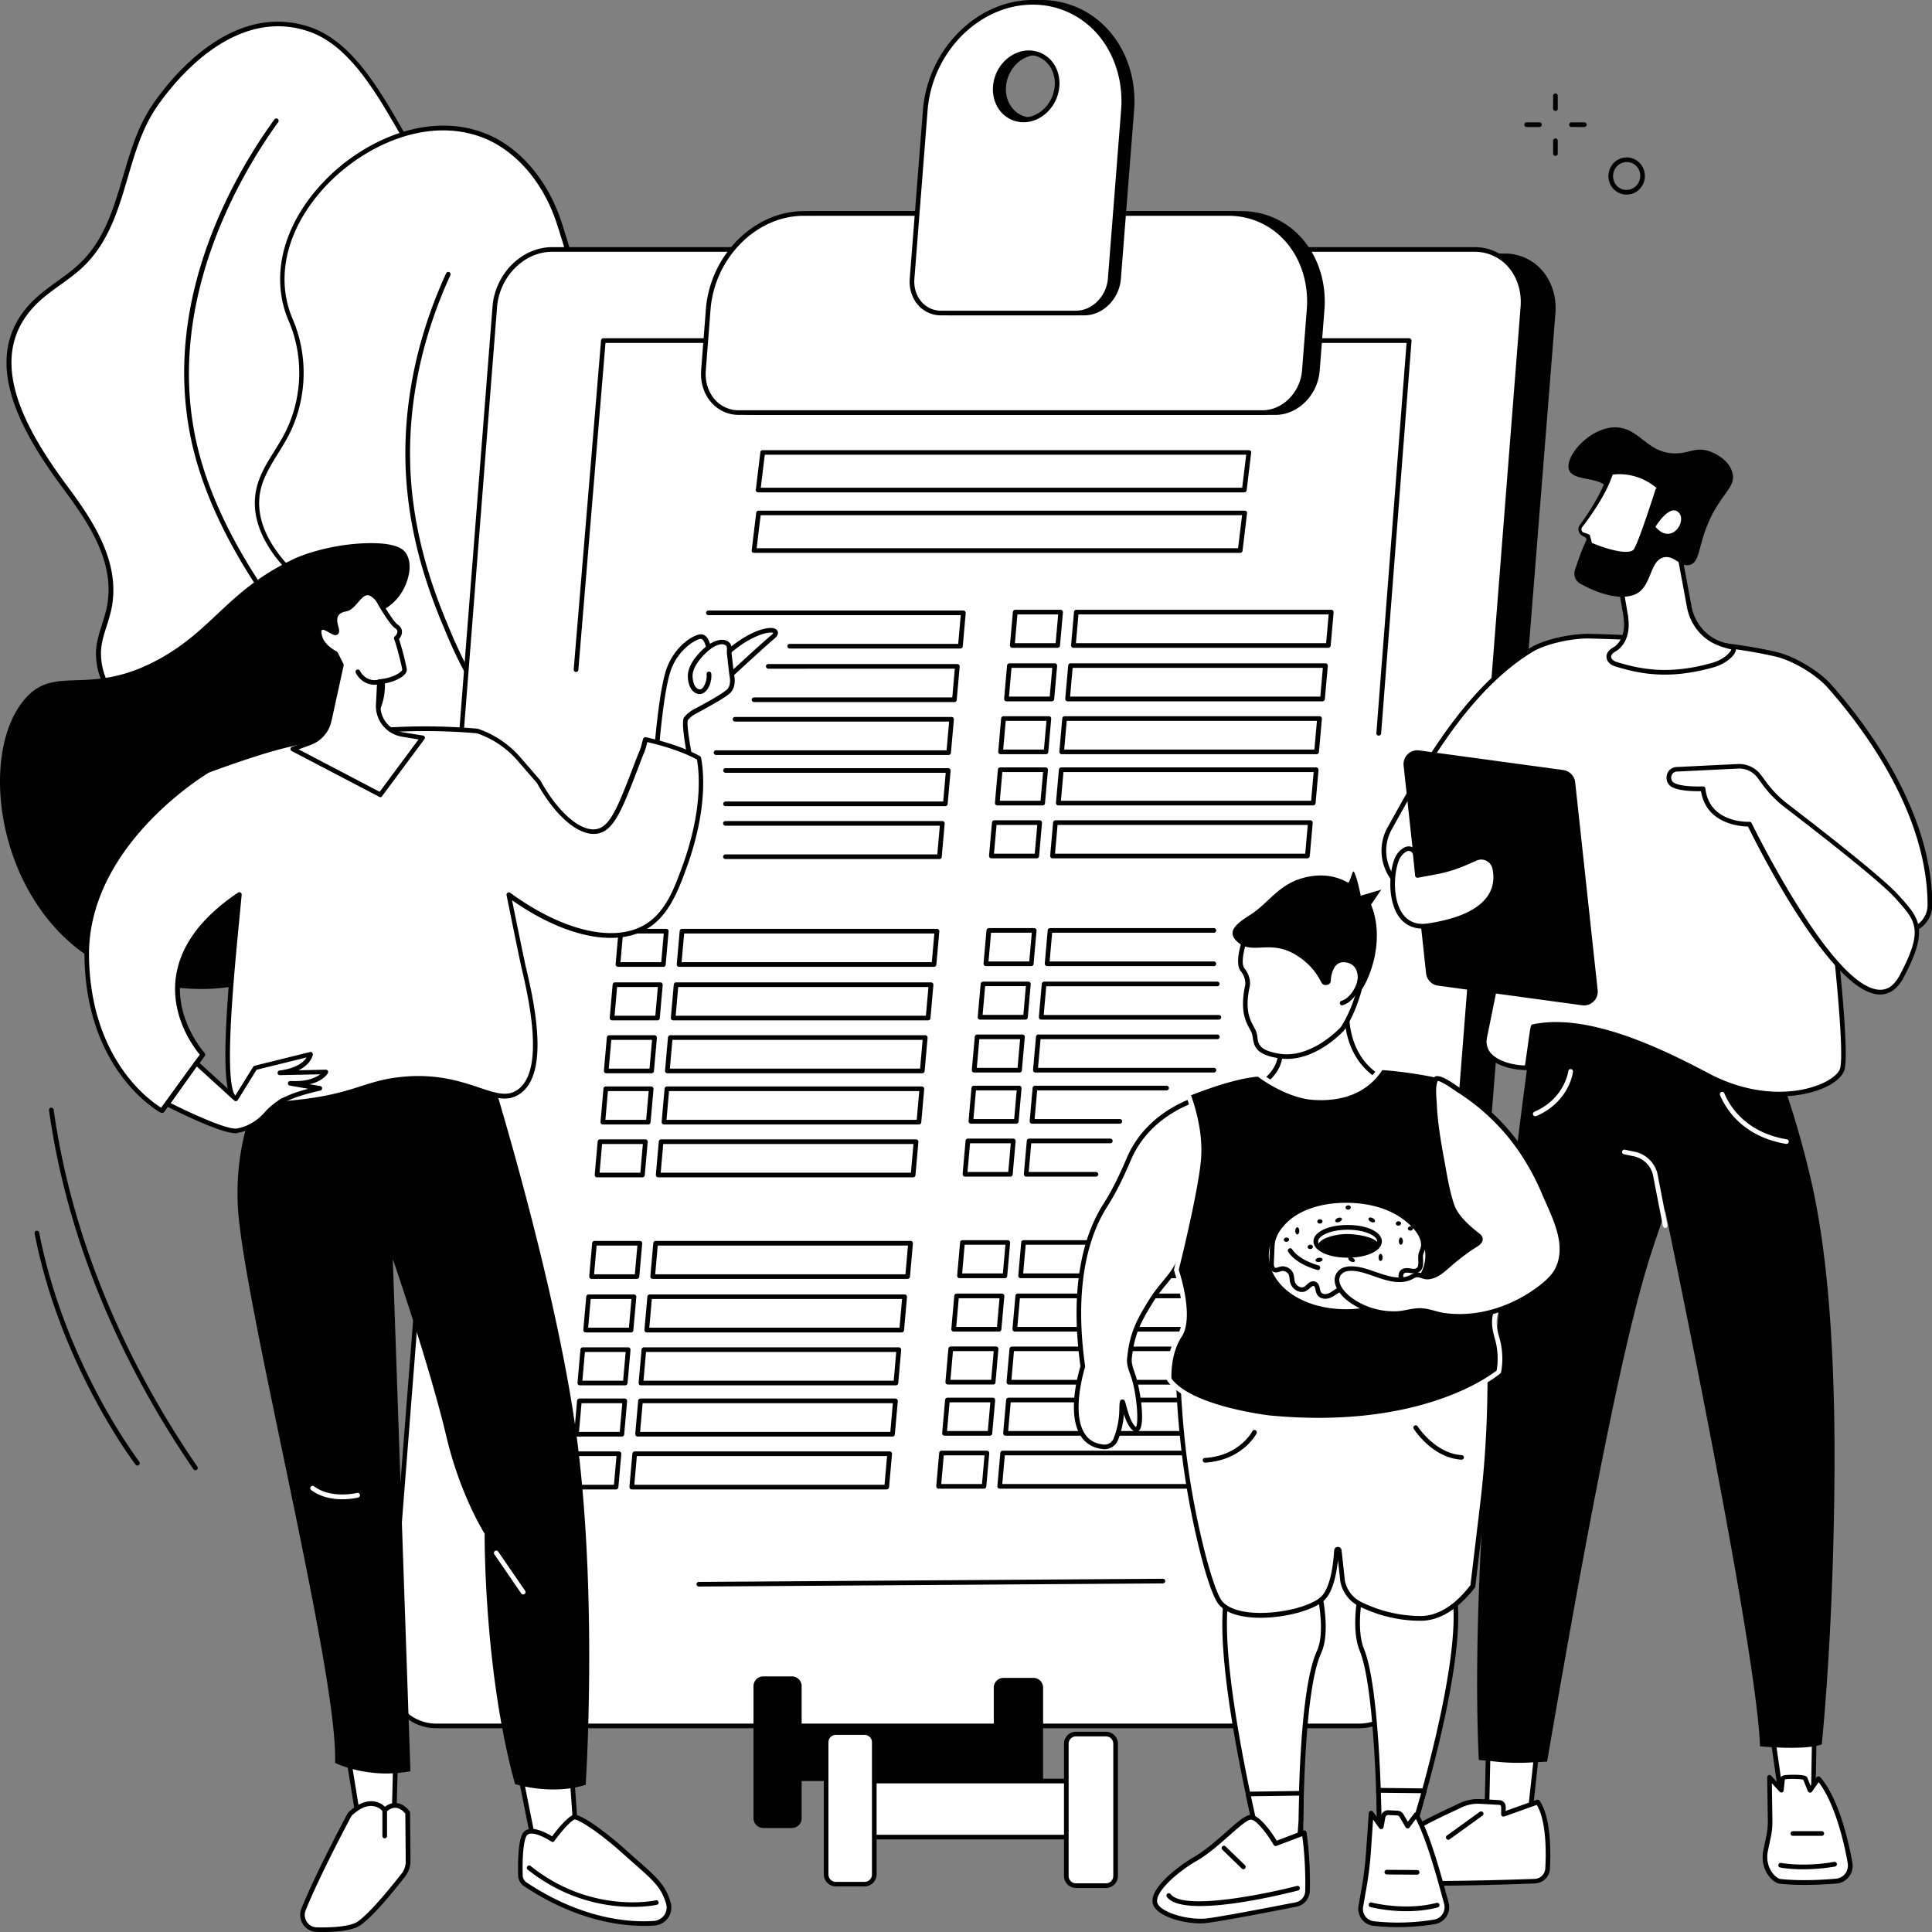 <svg xmlns="http://www.w3.org/2000/svg" width="200" height="200" fill="none"><rect width="100%" height="100%" fill="#808080" stroke="none"/><g clip-path="url(#a)"><path fill="#fff" d="M51.063 107.476c3.726-1.421 6.546-6.536 7.53-10.143.306-1.114 2.47-9.103-1.52-14-3.365-4.13-8.152-2.437-9.551-5.65-1.53-3.508 2.787-7.126 3.486-10.382 1.06-4.995-3.978-6.744-7.104-9.3-4.94-4.034-2.6-8.908.24-13.531 1.367-2.218 2.842-4.852 2.558-7.563-.295-2.798-2.306-4.732-1.814-7.847.317-1.989 1.333-3.869 1.311-5.88-.032-2.218-1.3-4.196-2.535-6.043-3.104-4.634-6.186-12.361-11.77-14.164-6.547-2.099-12.438 2.929-15.891 8.022-3.388 4.95-2.995 11.847-7.345 16.23-1.628 1.638-3.781 2.688-5.355 4.37-5.475 5.891-.295 13.793 3.52 18.93 2.753 3.694 5.573 7.978 4.393 12.797-.361 1.454-1.039 2.853-1.017 4.35.044 4.645 4.263 7.312 8.186 8.7 2.098.743 4.295 1.202 6.492 1.486 1.585.208 5.027-.164 5.858 1.563.35.732.044 1.606-.35 2.317-.787 1.399-1.945 2.612-2.503 4.12-3.65 9.76 14.656 10.852 19.957 12.601 1.213.404 2.47.896 3.267 1.902 1.782 2.196.361 4.765-.043 7.115Z"/><path fill="#000" d="M51.062 107.716a.26.26 0 0 1-.153-.055.256.256 0 0 1-.087-.229 19.35 19.35 0 0 1 .404-1.716c.503-1.869.973-3.629-.317-5.224-.787-.973-2.043-1.454-3.158-1.814-1.05-.35-2.634-.667-4.46-1.039-5.573-1.136-13.212-2.7-15.485-6.808-.82-1.476-.875-3.18-.164-5.071.36-.951.95-1.793 1.519-2.602.35-.502.71-1.016 1.005-1.54.481-.853.601-1.563.339-2.088-.58-1.202-2.754-1.279-4.339-1.344-.492-.022-.962-.033-1.333-.088-2.394-.306-4.59-.808-6.547-1.497-3.093-1.093-8.295-3.694-8.35-8.918-.01-1.06.318-2.066.624-3.05.142-.447.284-.906.404-1.354 1.147-4.689-1.52-8.787-4.35-12.601-4.426-5.946-8.82-13.509-3.497-19.235.841-.896 1.847-1.629 2.82-2.328.874-.634 1.77-1.279 2.535-2.055 2.394-2.404 3.344-5.672 4.273-8.82.744-2.535 1.52-5.158 3.028-7.377C17.51 8.306 23.827.143 31.937 2.754c4.382 1.399 7.213 6.306 9.716 10.634.754 1.312 1.464 2.546 2.185 3.618 1.137 1.694 2.547 3.814 2.58 6.174.01 1.235-.35 2.427-.71 3.585-.241.765-.482 1.552-.602 2.339-.284 1.77.273 3.136.863 4.58.405.994.831 2.032.951 3.212.295 2.754-1.191 5.432-2.59 7.716-2.787 4.536-5.104 9.29-.295 13.213.689.557 1.486 1.093 2.251 1.607 2.853 1.912 5.804 3.88 4.94 7.934-.262 1.246-1.016 2.503-1.814 3.825-1.279 2.12-2.601 4.317-1.683 6.416.634 1.453 1.99 1.825 3.716 2.295 1.89.513 4.022 1.103 5.803 3.29 3.672 4.502 2.317 11.442 1.563 14.218-.896 3.311-3.683 8.787-7.672 10.306-.011-.011-.044 0-.077 0ZM28.79 2.721c-6.328 0-11.126 6.252-12.601 8.405-1.464 2.153-2.23 4.743-2.962 7.246-.94 3.213-1.923 6.535-4.393 9.027-.787.798-1.705 1.453-2.601 2.098-.951.689-1.946 1.4-2.743 2.273-5.082 5.465-.776 12.82 3.53 18.624 2.776 3.726 5.628 8.109 4.437 12.994-.12.47-.262.94-.405 1.388-.316.984-.612 1.913-.6 2.896.054 4.93 5.048 7.42 8.021 8.47 1.913.678 4.088 1.17 6.448 1.476.35.043.809.065 1.29.076 1.803.066 4.044.153 4.754 1.617.328.678.208 1.53-.36 2.536-.307.547-.678 1.071-1.039 1.585-.58.82-1.126 1.595-1.454 2.502-.655 1.75-.611 3.323.143 4.667 2.163 3.913 9.672 5.443 15.158 6.568 1.847.372 3.432.7 4.514 1.06 1.267.416 2.557.951 3.388 1.979 1.442 1.792.918 3.748.404 5.65-.11.426-.219.831-.306 1.235 3.607-1.661 6.131-6.71 6.973-9.814.568-2.11 2.153-9.334-1.476-13.782-1.683-2.076-3.748-2.634-5.563-3.136-1.77-.481-3.3-.907-4.032-2.569-1.017-2.328.371-4.633 1.715-6.863.776-1.29 1.509-2.503 1.76-3.672.798-3.727-2.01-5.607-4.732-7.432-.776-.524-1.585-1.06-2.295-1.64-5.115-4.174-2.58-9.333.186-13.835 1.366-2.219 2.797-4.809 2.524-7.421-.12-1.115-.524-2.11-.918-3.082-.59-1.443-1.191-2.929-.896-4.83.131-.82.383-1.629.623-2.405.36-1.17.7-2.273.688-3.432-.032-2.218-1.398-4.262-2.491-5.912-.733-1.082-1.443-2.328-2.208-3.64-2.459-4.25-5.246-9.07-9.443-10.415a9.583 9.583 0 0 0-3.038-.492Z"/><path fill="#000" d="M48.745 112.011a.217.217 0 0 1-.175-.077c-.087-.098-.087-.251.022-.338 1.498-1.356 3.476-3.815 4.47-7.815.055-.24 1.432-5.978-.47-12.23-1.628-5.365-4.71-8.054-8.962-11.78-2.054-1.793-4.382-3.826-6.896-6.492-3.3-3.498-13.333-14.12-16.546-26.099-1.858-6.94-1.41-14.317 1.333-21.923 1.596-4.405 3.967-8.875 6.885-12.896a.243.243 0 0 1 .34-.055c.109.077.13.23.054.339-3.814 5.268-12.23 19.17-8.153 34.415 3.17 11.836 13.147 22.404 16.426 25.869 2.503 2.645 4.82 4.678 6.864 6.459 4.153 3.628 7.442 6.503 9.103 12 1.902 6.273.623 11.869.47 12.492-1.016 4.12-3.07 6.656-4.612 8.065a.215.215 0 0 1-.153.066Z"/><path fill="#fff" d="M47.598 116.82c.175-.306 4.645-.437 5.267-.557a27.474 27.474 0 0 0 5.137-1.519c2.995-1.224 5.814-3.017 7.99-5.443 2.021-2.262 2.48-4.218 3.114-7.016.798-3.541 2.208-6.514 2.153-10.252-.044-3.967-1.76-7.716-1.738-11.683.022-3.628 2.36-6.59 3.454-9.934 1.17-3.607.896-7.574-.197-11.213-1.213-4.033-3.224-8.853-6.601-11.509-2.754-2.153-7.803-3.366-8.295-7.442-.197-1.672.601-3.268 1.115-4.874 1.41-4.35.23-8.033-1.082-12.164-1.246-3.924-3.99-7.749-7.957-9.235-10.328-3.88-24.35 8.7-19.88 19.136 1.629 3.793 1.443 8.317-.48 11.978-.82 1.552-1.935 2.951-2.558 4.59-1.704 4.47 1.727 8.613 4.984 11.16 3.202 2.502 7.246 5.037 7.574 9.518.328 4.59-3.563 5.388-3.224 9.847.568 7.323 11.344 8.536 14.885 16.58 1.727 3.901 2.022 10.054-3.661 20.032Z"/><path fill="#000" d="M47.598 117.06a.246.246 0 0 1-.12-.032c-.12-.066-.153-.208-.088-.328 4.634-8.131 5.87-14.798 3.661-19.814-1.65-3.75-4.863-5.968-7.956-8.11-3.41-2.36-6.634-4.579-6.94-8.546-.175-2.295.743-3.672 1.629-5.006.896-1.344 1.748-2.623 1.595-4.841-.273-3.858-3.366-6.219-6.36-8.492-.383-.284-.754-.58-1.115-.863-2.186-1.705-7.038-6.24-5.06-11.432.393-1.038.983-1.99 1.563-2.907.338-.557.7-1.126 1.005-1.705 1.902-3.618 2.088-8.011.47-11.77-1.967-4.58-.601-9.979 3.661-14.438 3.935-4.12 10.569-7.268 16.536-5.027 3.64 1.366 6.666 4.885 8.098 9.388l.022.066c1.279 4.032 2.48 7.836 1.06 12.24-.11.35-.24.7-.36 1.038-.438 1.213-.897 2.47-.744 3.727.34 2.765 2.886 4.164 5.345 5.52 1.049.578 2.032 1.114 2.852 1.759 2.776 2.174 5.016 6.087 6.678 11.628.852 2.83 1.573 7.104.196 11.355-.393 1.203-.94 2.36-1.475 3.487-1.005 2.098-1.945 4.087-1.956 6.382-.011 1.99.437 3.978.863 5.902.415 1.869.852 3.803.874 5.77.033 2.601-.612 4.787-1.29 7.104-.305 1.038-.622 2.098-.874 3.213-.6 2.678-1.081 4.787-3.169 7.126-2.044 2.284-4.83 4.186-8.076 5.508a27.333 27.333 0 0 1-5.18 1.53c-.23.044-.897.088-1.738.142-1.159.077-3.093.197-3.4.339-.087.066-.142.087-.207.087ZM45.871 13.498c-4.546 0-9.06 2.535-12.01 5.617-4.121 4.306-5.454 9.508-3.564 13.913 1.673 3.89 1.487 8.437-.491 12.185-.317.59-.678 1.17-1.028 1.738-.557.896-1.136 1.836-1.519 2.83-1.869 4.897 2.809 9.247 4.907 10.886.36.284.733.568 1.115.852 2.929 2.23 6.251 4.755 6.547 8.842.174 2.393-.766 3.792-1.673 5.147-.885 1.323-1.715 2.569-1.552 4.7.295 3.738 3.28 5.803 6.733 8.186 3.016 2.076 6.426 4.437 8.13 8.317 2.22 5.049 1.083 11.694-3.387 19.726.524-.076 1.431-.153 3.049-.262.754-.044 1.475-.098 1.683-.131a27.227 27.227 0 0 0 5.093-1.508c3.17-1.29 5.902-3.159 7.89-5.388 2.012-2.241 2.449-4.197 3.06-6.907.252-1.126.57-2.197.875-3.246.667-2.284 1.3-4.437 1.279-6.962-.022-1.912-.448-3.825-.864-5.672-.437-1.945-.885-3.956-.874-6.011.011-2.393 1.027-4.524 2.011-6.58.525-1.114 1.071-2.261 1.454-3.43 1.333-4.132.633-8.296-.197-11.072-1.629-5.443-3.825-9.279-6.514-11.388-.787-.612-1.76-1.147-2.787-1.716-2.448-1.344-5.235-2.874-5.595-5.89-.164-1.367.306-2.678.765-3.946.12-.339.251-.688.36-1.027 1.377-4.252.252-7.825-1.06-11.946l-.022-.065c-1.377-4.372-4.306-7.76-7.803-9.082a11.378 11.378 0 0 0-4.01-.71Z"/><path fill="#000" d="M45.784 118.459a.244.244 0 0 1-.131-.448c3.279-1.989 6.044-4.546 8.219-7.628 3.125-4.415 4.797-9.126 4.961-14 .175-5.071-1.377-8.667-3.934-14.612-1.782-4.142-3.17-6.306-4.514-8.394-1.322-2.054-2.568-3.989-4.098-7.606-1.268-2.984-3.618-8.536-4.197-15.694-.579-7.17.842-14.71 4.098-21.792a.24.24 0 0 1 .438.196c-3.224 7.017-4.623 14.47-4.055 21.552.568 7.071 2.907 12.58 4.153 15.541 1.52 3.585 2.754 5.508 4.066 7.541 1.355 2.11 2.754 4.284 4.546 8.46 2.59 6.021 4.153 9.65 3.978 14.83-.164 4.961-1.869 9.759-5.049 14.262a27.962 27.962 0 0 1-8.36 7.76.227.227 0 0 1-.12.032Z"/><path fill="#000" d="M155.794 26.492h-95.53c-3.016 0-5.661 2.634-5.923 5.89L43.226 172.011c-.262 3.257 1.978 5.891 4.984 5.891h95.53c3.016 0 5.661-2.634 5.923-5.891l11.115-139.629c.262-3.245-1.978-5.89-4.984-5.89Z"/><path fill="#000" d="M143.739 178.142h-95.53a5.03 5.03 0 0 1-3.748-1.639c-1.071-1.159-1.607-2.809-1.476-4.514L54.1 32.361c.273-3.366 3.038-6.11 6.164-6.11h95.53a5.03 5.03 0 0 1 3.749 1.64c1.071 1.158 1.606 2.809 1.475 4.514l-11.115 139.628c-.262 3.366-3.027 6.109-6.164 6.109ZM60.264 26.732c-2.885 0-5.432 2.547-5.683 5.672l-11.115 139.63c-.12 1.574.36 3.082 1.344 4.142a4.557 4.557 0 0 0 3.4 1.486h95.529c2.886 0 5.432-2.546 5.683-5.672l11.115-139.628c.12-1.574-.36-3.082-1.344-4.142a4.557 4.557 0 0 0-3.399-1.487h-95.53Z"/><path fill="#fff" d="M152.668 25.826h-95.53c-3.017 0-5.661 2.666-5.924 5.945L40.176 172.722c-.262 3.289 1.978 5.945 4.995 5.945h95.53c3.016 0 5.661-2.666 5.923-5.945l11.038-140.951c.252-3.29-1.978-5.945-4.994-5.945Z"/><path fill="#000" d="M140.701 178.907h-95.52a5.023 5.023 0 0 1-3.737-1.639c-1.082-1.169-1.628-2.842-1.497-4.568L50.985 31.749c.262-3.399 3.028-6.164 6.164-6.164h95.53c1.432 0 2.765.58 3.738 1.64 1.082 1.169 1.628 2.84 1.497 4.568l-11.038 140.95c-.273 3.399-3.038 6.164-6.175 6.164ZM57.138 26.066c-2.885 0-5.431 2.568-5.683 5.727l-11.038 140.95c-.12 1.596.371 3.137 1.366 4.208a4.574 4.574 0 0 0 3.377 1.475h95.53c2.885 0 5.432-2.568 5.683-5.726l11.038-140.951c.121-1.596-.371-3.137-1.366-4.208a4.574 4.574 0 0 0-3.377-1.475h-95.53Z"/><path fill="#fff" d="M135.849 163.42H52.428L62.46 35.256h83.409l-10.02 128.164Z"/><path fill="#000" d="M128.81 50.972H78.482a.31.31 0 0 1-.185-.076.236.236 0 0 1-.055-.186l.47-3.902c.01-.12.12-.207.24-.207h50.328a.31.31 0 0 1 .186.076c.044.055.066.12.055.186l-.47 3.901c-.022.11-.12.208-.241.208Zm-50.054-.48h49.836l.415-3.421H79.171l-.415 3.42Zm49.628 6.742H78.056a.31.31 0 0 1-.186-.076.236.236 0 0 1-.055-.186l.47-3.902c.011-.12.12-.207.24-.207h50.329c.065 0 .131.033.185.076.044.055.066.12.055.186l-.47 3.902a.246.246 0 0 1-.24.207Zm-50.055-.48h49.836l.415-3.421H78.744l-.415 3.42ZM72.34 164.24a.242.242 0 0 1-.24-.24c0-.131.109-.24.24-.24l48.044-.328c.131 0 .24.109.24.24a.243.243 0 0 1-.24.241l-48.044.327Z"/><path fill="#000" d="M142.723 76.153h-.022a.244.244 0 0 1-.219-.263l3.126-40.393H62.679L59.87 69.344a.244.244 0 0 1-.262.219.244.244 0 0 1-.218-.263l2.83-34.065a.247.247 0 0 1 .24-.219h83.421c.066 0 .131.033.175.077.044.054.066.12.066.185l-3.148 40.656a.258.258 0 0 1-.251.219Z"/><path fill="#000" d="M99.412 67.136H81.75a.243.243 0 0 1-.24-.24c0-.132.11-.24.24-.24h17.443l.262-2.974h-26.12a.243.243 0 0 1-.24-.24c0-.131.109-.24.24-.24H99.73c.065 0 .13.032.174.076.044.055.066.12.066.186l-.306 3.454a.249.249 0 0 1-.251.218Zm-.602 5.541H78.056a.243.243 0 0 1-.24-.24c0-.132.109-.24.24-.24H98.58l.262-2.973H79.53a.243.243 0 0 1-.24-.24c0-.132.11-.241.24-.241h19.574c.066 0 .131.032.175.076.044.044.066.12.066.186l-.306 3.454c0 .12-.11.218-.23.218Zm-.611 5.476H74.122a.243.243 0 0 1-.24-.24c0-.132.11-.241.24-.241h23.87l.261-2.973H76.09a.243.243 0 0 1-.24-.24c0-.131.108-.24.24-.24h22.415a.26.26 0 0 1 .175.076c.043.054.065.12.065.186l-.306 3.453a.239.239 0 0 1-.24.219Z"/><path fill="#fff" d="M69.838 83.213h-4.7l.307-3.454h4.7l-.307 3.454Z"/><path fill="#000" d="M97.86 83.453H75.106a.243.243 0 0 1-.24-.24c0-.132.109-.24.24-.24H97.64l.262-2.974H75.106a.243.243 0 0 1-.24-.24c0-.131.109-.24.24-.24h23.06a.26.26 0 0 1 .175.076.3.3 0 0 1 .065.186l-.306 3.453a.247.247 0 0 1-.24.219Z"/><path fill="#fff" d="M69.237 88.688h-4.7l.306-3.454h4.7l-.306 3.454Z"/><path fill="#000" d="M97.248 88.929H75.095a.243.243 0 0 1-.24-.24c0-.132.109-.241.24-.241h21.934l.263-2.973H75.095a.243.243 0 0 1-.24-.24c0-.132.109-.24.24-.24h22.459c.066 0 .131.032.175.076.043.054.065.12.065.185l-.306 3.454a.231.231 0 0 1-.24.219Zm12.24-21.869h-4.7a.26.26 0 0 1-.175-.077.3.3 0 0 1-.065-.185l.306-3.454a.247.247 0 0 1 .24-.218h4.7a.26.26 0 0 1 .175.076.3.3 0 0 1 .065.186l-.306 3.453a.239.239 0 0 1-.24.219Zm-4.426-.481h4.218l.262-2.973h-4.218l-.262 2.973Zm32.448.481h-26.394a.256.256 0 0 1-.174-.077.295.295 0 0 1-.066-.185l.306-3.454a.247.247 0 0 1 .24-.218h26.394a.26.26 0 0 1 .175.076.3.3 0 0 1 .065.186l-.306 3.453a.247.247 0 0 1-.24.219Zm-26.131-.481h25.901l.263-2.973h-25.902l-.262 2.973Zm-2.493 6.021h-4.699a.258.258 0 0 1-.175-.076.295.295 0 0 1-.066-.185l.306-3.454a.248.248 0 0 1 .241-.219h4.699c.066 0 .131.033.175.077.044.055.066.12.066.186l-.306 3.453a.248.248 0 0 1-.241.219Zm-4.437-.49h4.219l.262-2.974h-4.219l-.262 2.973Zm32.448.49h-26.382a.258.258 0 0 1-.175-.076.295.295 0 0 1-.066-.185l.306-3.454a.248.248 0 0 1 .241-.219h26.393c.066 0 .131.033.175.077.044.055.066.12.066.186l-.306 3.453a.267.267 0 0 1-.252.219Zm-26.12-.49h25.902l.262-2.974h-25.902l-.262 2.973Zm-2.502 5.966h-4.7a.256.256 0 0 1-.174-.076.295.295 0 0 1-.066-.186l.306-3.454a.247.247 0 0 1 .24-.218h4.7a.26.26 0 0 1 .175.076.3.3 0 0 1 .065.186l-.306 3.453a.239.239 0 0 1-.24.219Zm-4.426-.48h4.218l.262-2.974h-4.218l-.262 2.973Zm32.447.48h-26.393a.256.256 0 0 1-.175-.076.295.295 0 0 1-.066-.186l.306-3.454a.247.247 0 0 1 .241-.218h26.393c.066 0 .131.032.175.076.044.055.065.12.065.186l-.306 3.453a.247.247 0 0 1-.24.219Zm-26.131-.48h25.901l.263-2.974h-25.902l-.262 2.973Zm-2.229 5.781h-4.699a.256.256 0 0 1-.175-.077.295.295 0 0 1-.066-.185l.306-3.454a.247.247 0 0 1 .241-.219h4.699c.066 0 .131.033.175.077.044.054.065.12.065.186l-.306 3.453a.247.247 0 0 1-.24.219Zm-4.437-.481h4.218l.263-2.973h-4.219l-.262 2.973Zm32.447.481h-26.393a.258.258 0 0 1-.175-.077.295.295 0 0 1-.066-.185l.307-3.454c.01-.12.12-.219.24-.219h26.393c.066 0 .132.033.175.077.044.054.066.12.066.186l-.306 3.453a.247.247 0 0 1-.241.219Zm-26.12-.481h25.902l.262-2.973h-25.902l-.262 2.973Zm-2.502 5.956h-4.7a.26.26 0 0 1-.175-.076.3.3 0 0 1-.065-.186l.306-3.454a.247.247 0 0 1 .24-.218h4.7a.26.26 0 0 1 .175.076.3.3 0 0 1 .065.186l-.306 3.454a.239.239 0 0 1-.24.218Zm-4.427-.48h4.219l.262-2.973h-4.218l-.263 2.972Zm32.449.48h-26.394a.26.26 0 0 1-.175-.076.3.3 0 0 1-.065-.186l.306-3.454a.247.247 0 0 1 .24-.218h26.394a.26.26 0 0 1 .175.076.3.3 0 0 1 .065.186l-.306 3.454a.247.247 0 0 1-.24.218Zm-26.131-.48h25.901l.263-2.973h-25.902l-.262 2.972Zm-40.547 11.715h-4.7a.26.26 0 0 1-.174-.076.298.298 0 0 1-.066-.186l.306-3.454a.247.247 0 0 1 .241-.218h4.7a.26.26 0 0 1 .174.076c.044.055.066.12.066.186l-.306 3.454a.238.238 0 0 1-.24.218Zm-4.437-.48h4.219l.262-2.973h-4.219l-.262 2.972Zm32.449.48H70.297a.26.26 0 0 1-.175-.076.298.298 0 0 1-.065-.186l.306-3.454c.01-.12.12-.218.24-.218h26.394a.26.26 0 0 1 .174.076c.044.055.066.12.066.186l-.306 3.454a.249.249 0 0 1-.251.218Zm-26.12-.48h25.9l.262-2.973h-25.9l-.263 2.972Zm-2.504 6.021h-4.7a.26.26 0 0 1-.174-.076.297.297 0 0 1-.066-.186l.306-3.454a.247.247 0 0 1 .24-.218h4.7a.26.26 0 0 1 .175.076.3.3 0 0 1 .066.186l-.306 3.454a.239.239 0 0 1-.24.218Zm-4.437-.481h4.219l.262-2.972h-4.22l-.262 2.972Zm32.459.481H69.685a.26.26 0 0 1-.175-.076.297.297 0 0 1-.066-.186l.306-3.454a.247.247 0 0 1 .24-.218h26.394a.26.26 0 0 1 .175.076.278.278 0 0 1 .066.186l-.306 3.454a.247.247 0 0 1-.24.218Zm-26.13-.481h25.9l.263-2.972H70.209l-.262 2.972Zm-2.492 5.957h-4.7a.257.257 0 0 1-.175-.077.295.295 0 0 1-.065-.185l.306-3.454a.248.248 0 0 1 .24-.219h4.7c.065 0 .13.033.174.077.044.055.066.12.066.186l-.306 3.453a.248.248 0 0 1-.24.219Zm-4.438-.481h4.219l.262-2.973h-4.218l-.263 2.973Zm32.448.481H69.083a.257.257 0 0 1-.175-.077.294.294 0 0 1-.065-.185l.306-3.454c.01-.12.12-.219.24-.219h26.394c.065 0 .13.033.174.077.044.044.066.12.066.186l-.306 3.453a.259.259 0 0 1-.251.219Zm-26.12-.481h25.901l.262-2.973H69.608l-.263 2.973Zm-2.24 5.781h-4.7a.26.26 0 0 1-.174-.076.278.278 0 0 1-.066-.186l.306-3.454a.247.247 0 0 1 .24-.218h4.7a.26.26 0 0 1 .175.076.3.3 0 0 1 .065.186l-.306 3.454a.239.239 0 0 1-.24.218Zm-4.437-.481h4.218l.263-2.972h-4.22l-.262 2.972Zm32.458.481H68.734a.26.26 0 0 1-.175-.076.278.278 0 0 1-.066-.186l.306-3.454a.247.247 0 0 1 .24-.218h26.394a.26.26 0 0 1 .175.076c.044.055.066.12.066.186l-.306 3.454a.247.247 0 0 1-.241.218Zm-26.131-.481h25.901l.263-2.972H69.258l-.262 2.972Zm-2.492 5.957h-4.7a.257.257 0 0 1-.174-.077.295.295 0 0 1-.066-.186l.306-3.453a.247.247 0 0 1 .24-.219h4.7c.066 0 .132.033.175.077.044.054.066.12.066.186l-.306 3.453a.239.239 0 0 1-.24.219Zm-4.437-.481h4.219l.262-2.973H62.33l-.263 2.973Zm32.449.481H68.133a.257.257 0 0 1-.175-.077.295.295 0 0 1-.065-.186l.306-3.453c.01-.12.12-.219.24-.219h26.394c.065 0 .13.033.174.077.044.054.066.12.066.186l-.306 3.453a.25.25 0 0 1-.251.219Zm-26.12-.481h25.9l.263-2.973H68.658l-.263 2.973Zm38.359-21.388h-4.699a.258.258 0 0 1-.175-.077.295.295 0 0 1-.066-.186l.306-3.453a.248.248 0 0 1 .241-.219h4.699c.066 0 .131.033.175.077.044.054.066.12.066.185l-.306 3.454a.24.24 0 0 1-.241.219Zm-4.426-.481h4.219l.262-2.973h-4.219l-.262 2.973Zm23.333.481h-17.267a.258.258 0 0 1-.175-.077.295.295 0 0 1-.066-.186l.306-3.453a.248.248 0 0 1 .241-.219h16.961c.132 0 .241.11.241.24a.242.242 0 0 1-.241.241h-16.743l-.262 2.973h17.005c.132 0 .241.109.241.24s-.109.241-.241.241Zm-19.508 5.541h-4.7a.26.26 0 0 1-.175-.077.3.3 0 0 1-.065-.186l.306-3.453a.247.247 0 0 1 .24-.219h4.7a.26.26 0 0 1 .175.077c.043.054.065.12.065.185l-.306 3.454a.247.247 0 0 1-.24.219Zm-4.437-.492h4.218l.262-2.973h-4.218l-.262 2.973Zm24.459.492h-18.394a.255.255 0 0 1-.174-.077.296.296 0 0 1-.066-.186l.306-3.453a.247.247 0 0 1 .24-.219h17.924c.131 0 .24.109.24.241 0 .131-.109.24-.24.24h-17.705l-.262 2.973h18.131c.131 0 .24.109.24.24a.243.243 0 0 1-.24.241Zm-20.634 5.475h-4.699a.257.257 0 0 1-.175-.077.293.293 0 0 1-.065-.186l.306-3.453c.01-.12.12-.219.24-.219h4.699c.066 0 .132.033.175.077.044.054.066.12.066.186l-.306 3.453a.24.24 0 0 1-.241.219Zm-4.426-.481h4.219l.262-2.973h-4.219l-.262 2.973Zm24.547.481h-18.481a.257.257 0 0 1-.175-.077.294.294 0 0 1-.066-.186l.306-3.453a.248.248 0 0 1 .241-.219h18.535c.132 0 .241.11.241.241s-.109.24-.241.24h-18.306l-.262 2.973h18.219c.131 0 .24.109.24.24a.26.26 0 0 1-.251.241Zm-20.459 5.3h-4.7a.258.258 0 0 1-.175-.076.3.3 0 0 1-.065-.186l.306-3.453a.247.247 0 0 1 .24-.219h4.7c.065 0 .131.033.174.077.044.054.066.12.066.185l-.306 3.454a.247.247 0 0 1-.24.218Zm-4.438-.48h4.219l.262-2.973h-4.218l-.263 2.973Zm15.147.48h-9.082a.258.258 0 0 1-.175-.076.3.3 0 0 1-.065-.186l.306-3.453a.247.247 0 0 1 .24-.219h13.629c.131 0 .24.109.24.24a.242.242 0 0 1-.24.241h-13.399l-.263 2.973h8.82c.131 0 .241.109.241.24s-.121.24-.252.24Zm-11.322 5.476h-4.7a.26.26 0 0 1-.174-.076.3.3 0 0 1-.066-.186l.306-3.454a.248.248 0 0 1 .241-.218h4.699c.066 0 .131.032.175.076.044.055.066.12.066.186l-.306 3.453a.24.24 0 0 1-.241.219Zm-4.437-.481h4.219l.262-2.972h-4.219l-.262 2.972Zm13.301.481h-7.224a.26.26 0 0 1-.175-.076.277.277 0 0 1-.066-.186l.306-3.454a.247.247 0 0 1 .241-.218h8.404c.131 0 .24.109.24.24a.243.243 0 0 1-.24.241h-8.186l-.262 2.972h6.962c.131 0 .24.109.24.241 0 .131-.109.24-.24.24Zm-47.519 10.59h-4.7a.256.256 0 0 1-.174-.076.297.297 0 0 1-.066-.186l.306-3.453a.247.247 0 0 1 .24-.219h4.7a.26.26 0 0 1 .175.076.278.278 0 0 1 .065.186l-.306 3.454a.247.247 0 0 1-.24.218Zm-4.437-.48h4.218l.263-2.973h-4.22l-.262 2.973Zm32.448.48H67.565a.256.256 0 0 1-.175-.076.297.297 0 0 1-.066-.186l.306-3.453a.247.247 0 0 1 .24-.219h26.394a.26.26 0 0 1 .175.076.3.3 0 0 1 .066.186l-.306 3.454a.258.258 0 0 1-.252.218Zm-26.12-.48h25.902l.262-2.973H68.089l-.262 2.973Zm-2.503 6.021h-4.7a.256.256 0 0 1-.175-.076.276.276 0 0 1-.065-.186l.306-3.453a.247.247 0 0 1 .24-.219h4.7c.065 0 .13.033.175.077.043.054.065.12.065.185l-.306 3.454a.239.239 0 0 1-.24.218Zm-4.438-.491h4.22l.261-2.973H61.15l-.263 2.973Zm32.46.491H66.952a.256.256 0 0 1-.174-.076.297.297 0 0 1-.066-.186l.306-3.453a.247.247 0 0 1 .24-.219h26.394a.26.26 0 0 1 .175.077c.043.054.065.12.065.185l-.306 3.454a.247.247 0 0 1-.24.218Zm-26.131-.491h25.901l.263-2.973H67.477l-.262 2.973Zm-2.492 5.967h-4.7a.26.26 0 0 1-.174-.076.3.3 0 0 1-.066-.186l.306-3.454a.247.247 0 0 1 .24-.218h4.7c.066 0 .131.032.175.076.044.055.066.12.066.186l-.306 3.453a.247.247 0 0 1-.24.219Zm-4.437-.481h4.218l.263-2.973h-4.219l-.262 2.973Zm32.447.481H66.351a.26.26 0 0 1-.175-.076.3.3 0 0 1-.066-.186l.306-3.454a.247.247 0 0 1 .24-.218H93.05c.066 0 .131.032.175.076.044.055.066.12.066.186l-.306 3.453a.258.258 0 0 1-.252.219Zm-26.12-.481h25.902l.262-2.973H66.875l-.262 2.973Zm-2.239 5.781h-4.7a.256.256 0 0 1-.175-.076.297.297 0 0 1-.065-.186l.306-3.454c.01-.12.12-.218.24-.218h4.7a.26.26 0 0 1 .174.076.3.3 0 0 1 .066.186l-.306 3.454a.239.239 0 0 1-.24.218Zm-4.438-.481h4.219l.262-2.972H60.2l-.263 2.972Zm32.459.481H66a.256.256 0 0 1-.175-.076.297.297 0 0 1-.065-.186l.306-3.454c.01-.12.12-.218.24-.218H92.7a.26.26 0 0 1 .175.076.3.3 0 0 1 .065.186l-.306 3.454a.247.247 0 0 1-.24.218Zm-26.132-.481h25.902l.262-2.972H66.526l-.263 2.972Zm-2.491 5.957h-4.7a.257.257 0 0 1-.174-.077.295.295 0 0 1-.066-.185l.306-3.454a.248.248 0 0 1 .24-.219h4.7c.066 0 .131.033.175.077a.3.3 0 0 1 .065.186l-.306 3.453a.247.247 0 0 1-.24.219Zm-4.437-.481h4.218l.263-2.973h-4.219l-.262 2.973Zm32.448.481H65.401a.257.257 0 0 1-.175-.077.294.294 0 0 1-.066-.185l.306-3.454a.247.247 0 0 1 .24-.219H92.1c.066 0 .131.033.175.077.044.055.066.12.066.186l-.306 3.453a.258.258 0 0 1-.252.219Zm-26.12-.481h25.901l.263-2.973H65.925l-.262 2.973Zm38.361-21.388h-4.7a.257.257 0 0 1-.174-.077.295.295 0 0 1-.066-.186l.306-3.453c.01-.12.12-.219.24-.219h4.7a.26.26 0 0 1 .175.077.28.28 0 0 1 .065.186l-.306 3.453a.24.24 0 0 1-.24.219Zm-4.426-.492h4.218l.263-2.973h-4.22l-.261 2.973Zm32.448.492h-26.393a.255.255 0 0 1-.175-.077.294.294 0 0 1-.066-.186l.306-3.453a.248.248 0 0 1 .241-.219h26.393c.066 0 .131.033.175.077.044.054.065.12.065.186l-.306 3.453a.247.247 0 0 1-.24.219Zm-26.131-.492h25.901l.263-2.973h-25.902l-.262 2.973Zm-2.493 6.022h-4.7a.257.257 0 0 1-.174-.077.276.276 0 0 1-.066-.186l.306-3.453a.247.247 0 0 1 .24-.219h4.7c.066 0 .131.033.175.077.044.054.066.12.066.185l-.306 3.454a.248.248 0 0 1-.241.219Zm-4.437-.481h4.219l.262-2.973h-4.219l-.262 2.973Zm32.448.481h-26.382a.257.257 0 0 1-.175-.077.274.274 0 0 1-.065-.186l.306-3.453a.246.246 0 0 1 .24-.219h26.393c.066 0 .132.033.175.077.044.054.066.12.066.185l-.306 3.454a.259.259 0 0 1-.252.219Zm-26.12-.481h25.902l.262-2.973h-25.901l-.263 2.973Zm-2.502 5.956h-4.7a.26.26 0 0 1-.174-.076.277.277 0 0 1-.066-.186l.306-3.454a.247.247 0 0 1 .24-.218h4.7c.066 0 .131.032.175.076.044.055.065.12.065.186l-.306 3.454a.23.23 0 0 1-.24.218Zm-4.426-.481h4.218l.263-2.972h-4.219l-.262 2.972Zm32.447.492h-26.393a.257.257 0 0 1-.175-.077.293.293 0 0 1-.066-.185l.306-3.454a.248.248 0 0 1 .241-.219h26.393c.066 0 .131.033.175.077.044.044.066.12.066.186l-.306 3.453a.248.248 0 0 1-.241.219Zm-26.131-.492h25.902l.262-2.973h-25.902l-.262 2.973Zm-2.229 5.782h-4.7a.257.257 0 0 1-.174-.077.295.295 0 0 1-.066-.185l.306-3.454a.248.248 0 0 1 .24-.219h4.7c.066 0 .131.033.175.077.044.055.066.12.066.186l-.306 3.453a.24.24 0 0 1-.241.219Zm-4.437-.481h4.219l.262-2.973h-4.219l-.262 2.973Zm32.448.481h-26.394a.257.257 0 0 1-.175-.077.292.292 0 0 1-.065-.185l.306-3.454a.247.247 0 0 1 .24-.219h26.394c.065 0 .131.033.174.077.044.055.066.12.066.186l-.306 3.453a.231.231 0 0 1-.24.219Zm-26.121-.481h25.902l.262-2.973h-25.901l-.263 2.973Zm-2.502 5.967h-4.7a.26.26 0 0 1-.174-.076.297.297 0 0 1-.066-.186l.306-3.454a.247.247 0 0 1 .24-.218h4.7c.065 0 .131.033.175.076a.281.281 0 0 1 .065.186l-.306 3.454a.238.238 0 0 1-.24.218Zm-4.426-.481h4.218l.262-2.972h-4.218l-.262 2.972Zm32.448.481h-26.394a.258.258 0 0 1-.174-.076.296.296 0 0 1-.066-.186l.306-3.454a.247.247 0 0 1 .24-.218h26.394a.26.26 0 0 1 .175.076.297.297 0 0 1 .065.186l-.306 3.454a.247.247 0 0 1-.24.218Zm-26.131-.481h25.901l.263-2.972h-25.902l-.262 2.972ZM132.035 42.71H77.827c-2.208 0-3.847-1.956-3.661-4.36l.492-6.317c.426-5.486 4.852-9.934 9.89-9.934h43.978c5.039 0 8.765 4.448 8.339 9.934l-.492 6.317c-.185 2.404-2.131 4.36-4.338 4.36Z"/><path fill="#000" d="M132.035 42.95H77.827a3.748 3.748 0 0 1-2.787-1.223c-.808-.875-1.213-2.11-1.114-3.4l.492-6.316c.437-5.596 4.983-10.153 10.13-10.153h43.979a8.25 8.25 0 0 1 6.12 2.677c1.781 1.924 2.678 4.667 2.459 7.52l-.492 6.317c-.197 2.524-2.251 4.579-4.579 4.579ZM84.56 22.34c-4.908 0-9.235 4.36-9.65 9.716l-.492 6.317c-.088 1.158.273 2.262.983 3.038a3.266 3.266 0 0 0 2.437 1.06h54.208c2.087 0 3.923-1.858 4.098-4.142l.492-6.317c.208-2.71-.634-5.323-2.328-7.148a7.776 7.776 0 0 0-5.77-2.524H84.559Z"/><path fill="#fff" d="M130.69 42.71H76.482c-2.207 0-3.847-1.956-3.661-4.36l.492-6.317c.426-5.486 4.852-9.934 9.89-9.934h43.979c5.038 0 8.765 4.448 8.338 9.934l-.491 6.317c-.186 2.404-2.131 4.36-4.339 4.36Z"/><path fill="#000" d="M130.69 42.95H76.483a3.748 3.748 0 0 1-2.787-1.223c-.81-.875-1.213-2.11-1.115-3.4l.492-6.316c.437-5.596 4.983-10.153 10.13-10.153h43.979c2.35 0 4.525.95 6.12 2.677 1.782 1.924 2.678 4.667 2.459 7.52l-.492 6.317c-.196 2.524-2.251 4.579-4.579 4.579ZM83.204 22.34c-4.907 0-9.235 4.36-9.65 9.716l-.492 6.317c-.088 1.158.273 2.262.983 3.038a3.266 3.266 0 0 0 2.438 1.06h54.207c2.088 0 3.924-1.858 4.099-4.142l.491-6.317c.208-2.71-.633-5.323-2.327-7.148a7.778 7.778 0 0 0-5.771-2.524H83.204Z"/><path fill="#000" d="M107.783.24c-5.661 0-10.645 5.006-11.126 11.18l-1.366 17.432c-.153 1.968 1.18 3.563 2.984 3.563h13.978c1.803 0 3.388-1.595 3.541-3.563l1.366-17.431c.481-6.175-3.716-11.18-9.377-11.18Zm-.951 12.175c-1.759 0-3.071-1.552-2.918-3.475.153-1.924 1.705-3.476 3.465-3.476 1.759 0 3.071 1.552 2.918 3.476-.153 1.912-1.705 3.475-3.465 3.475Z"/><path fill="#000" d="M112.253 32.645H98.275a3.12 3.12 0 0 1-2.306-1.006c-.667-.721-1.006-1.748-.918-2.808l1.366-17.432C96.909 5.115 102.012 0 107.783 0a9.265 9.265 0 0 1 6.863 3.005c2 2.164 3.006 5.235 2.754 8.427l-1.366 17.431c-.164 2.088-1.858 3.782-3.781 3.782ZM107.783.48c-5.53 0-10.415 4.918-10.885 10.95L95.53 28.864c-.076.93.22 1.826.798 2.448a2.654 2.654 0 0 0 1.957.853h13.978c1.672 0 3.158-1.497 3.3-3.333l1.366-17.432c.241-3.06-.721-6-2.623-8.066-1.715-1.836-4.021-2.852-6.524-2.852Zm-.951 12.175c-.863 0-1.672-.35-2.262-.984-.656-.71-.984-1.705-.896-2.754.164-2.044 1.825-3.694 3.705-3.694.863 0 1.672.35 2.262.984.656.71.983 1.705.896 2.754-.164 2.033-1.825 3.694-3.705 3.694Zm.536-6.962c-1.64 0-3.082 1.464-3.224 3.257-.077.907.207 1.77.776 2.382a2.55 2.55 0 0 0 1.901.83c1.639 0 3.082-1.463 3.224-3.256.077-.907-.207-1.77-.776-2.382a2.555 2.555 0 0 0-1.901-.831Z"/><path fill="#fff" d="M106.909.24c-5.661 0-10.645 5.006-11.126 11.18l-1.366 17.432c-.153 1.968 1.18 3.563 2.984 3.563h13.978c1.803 0 3.388-1.595 3.541-3.563l1.366-17.431c.481-6.175-3.716-11.18-9.377-11.18Zm-.951 12.175c-1.759 0-3.071-1.552-2.918-3.475.153-1.924 1.705-3.476 3.465-3.476 1.759 0 3.071 1.552 2.918 3.476-.153 1.912-1.705 3.475-3.465 3.475Z"/><path fill="#000" d="M111.379 32.645H97.401a3.12 3.12 0 0 1-2.306-1.006c-.667-.721-1.006-1.748-.918-2.808l1.366-17.432C96.035 5.115 101.138 0 106.909 0a9.265 9.265 0 0 1 6.863 3.005c2 2.164 3.006 5.235 2.754 8.427l-1.366 17.431c-.164 2.088-1.858 3.782-3.781 3.782ZM106.909.48c-5.53 0-10.415 4.918-10.885 10.95l-1.367 17.432c-.076.93.22 1.826.798 2.448a2.655 2.655 0 0 0 1.957.853h13.978c1.672 0 3.158-1.497 3.3-3.333l1.366-17.432c.241-3.06-.721-6-2.623-8.066-1.715-1.836-4.021-2.852-6.524-2.852Zm-.951 12.175c-.863 0-1.672-.35-2.262-.984-.656-.71-.984-1.705-.896-2.754.164-2.044 1.825-3.694 3.705-3.694.863 0 1.672.35 2.262.984.656.71.983 1.705.896 2.754-.164 2.033-1.825 3.694-3.705 3.694Zm.547-6.962c-1.64 0-3.082 1.464-3.225 3.257-.076.907.208 1.77.776 2.382.492.536 1.17.83 1.902.83 1.639 0 3.082-1.463 3.224-3.256.077-.907-.208-1.77-.776-2.382a2.572 2.572 0 0 0-1.901-.831ZM20.22 152.196a.22.22 0 0 1-.196-.109c-5.585-8.12-12.71-21.159-14.95-37.148-.022-.131.076-.251.207-.273.131-.022.251.077.273.208 2.23 15.901 9.312 28.874 14.875 36.951a.245.245 0 0 1-.066.338c-.055.011-.098.033-.142.033Zm-6-.481a.216.216 0 0 1-.185-.098c-.077-.099-7.803-10.241-10.448-23.924-.022-.131.054-.262.185-.284.132-.022.263.066.285.186 2.623 13.563 10.284 23.617 10.36 23.716.077.109.066.262-.043.339a.193.193 0 0 1-.153.065ZM168.373 20.142a1.863 1.863 0 0 1-1.792-1.366c-.295-1.017.273-2.088 1.268-2.394a1.82 1.82 0 0 1 1.431.142c.448.24.776.645.918 1.148.295 1.016-.273 2.087-1.267 2.393a2.45 2.45 0 0 1-.558.077Zm.022-3.366c-.142 0-.273.021-.404.065-.743.23-1.17 1.038-.951 1.803.109.372.35.678.688.853.328.175.7.207 1.061.098.743-.23 1.169-1.038.95-1.803a1.379 1.379 0 0 0-.688-.853 1.39 1.39 0 0 0-.656-.163Zm-10.361-3.629a.242.242 0 0 1-.24-.24c0-.131.109-.24.24-.24h1.334c.131 0 .24.109.24.24s-.109.24-.24.24h-1.334Zm4.645 0a.243.243 0 0 1-.241-.24c0-.131.11-.24.241-.24h1.333c.131 0 .241.109.241.24s-.11.24-.241.24h-1.333Zm-1.661 2.995a.243.243 0 0 1-.241-.24v-1.334c0-.131.11-.24.241-.24s.24.109.24.24v1.333c0 .132-.109.24-.24.24Zm0-4.656a.243.243 0 0 1-.241-.24V9.912c0-.13.11-.24.241-.24s.24.11.24.24v1.334c.011.13-.098.24-.24.24Z"/><path fill="#fff" d="m183.127 177.071 1.279 9.049 3.3.011.153-8.896-4.732-.164Z"/><path fill="#000" d="m187.706 186.371-3.3-.011a.246.246 0 0 1-.241-.207l-1.289-9.038a.262.262 0 0 1 .054-.197c.044-.055.121-.077.186-.077l4.743.164c.132 0 .241.11.23.241l-.153 8.896c.011.12-.098.229-.23.229Zm-3.082-.491 2.853.01.142-8.415-4.219-.142 1.224 8.547Z"/><path fill="#fff" d="M184.297 194.764c1.289.142 3.213.197 5.792-.032a1.585 1.585 0 0 0 1.421-1.847c-.405-2.459-1.519-6.787-3.268-8.765l-.863 1.235-.514-1.279c-.088-.142-2.262-.23-2.317.033l-.131 1.246-1.235-1.388.065 4.557a6.839 6.839 0 0 1-.142 1.497l-.328 1.574c-.196.951.044 1.956.711 2.667.251.273.535.47.809.502Z"/><path fill="#000" d="M186.799 195.125c-1.082 0-1.923-.054-2.524-.12-.317-.033-.645-.229-.973-.568-.699-.743-.984-1.825-.765-2.875l.328-1.573c.098-.481.142-.962.142-1.443l-.066-4.557c0-.099.055-.197.153-.23a.235.235 0 0 1 .263.066l.874.983.077-.71c.043-.251.327-.306.437-.328.317-.055 2.131-.131 2.317.197.011.011.011.022.021.033l.35.863.612-.874a.216.216 0 0 1 .186-.099c.077 0 .142.022.197.077 2.24 2.535 3.224 8.251 3.333 8.885a1.867 1.867 0 0 1-.361 1.432 1.8 1.8 0 0 1-1.278.699 43.88 43.88 0 0 1-3.323.142Zm-3.377-10.524.055 3.912a7.411 7.411 0 0 1-.142 1.552l-.328 1.574c-.186.896.055 1.814.645 2.448.24.251.47.404.666.426 1.104.12 2.995.208 5.749-.033.372-.032.7-.218.94-.513.229-.295.328-.678.273-1.06-.36-2.197-1.388-6.339-3.016-8.416l-.689.984a.24.24 0 0 1-.229.098.237.237 0 0 1-.197-.153l-.481-1.191c-.35-.087-1.563-.109-1.901-.022l-.121 1.137a.248.248 0 0 1-.164.207c-.087.033-.185 0-.251-.065l-.809-.885Z"/><path fill="#000" d="M186.657 193.508c-1.432 0-2.317-.175-2.372-.186a.231.231 0 0 1-.185-.284.233.233 0 0 1 .284-.186c.022 0 2.306.448 5.486-.109a.253.253 0 0 1 .284.197.253.253 0 0 1-.196.284 19.613 19.613 0 0 1-3.301.284Zm1.934-3.465h-2.994a.243.243 0 0 1-.241-.24c0-.131.11-.241.241-.241h2.994c.132 0 .241.11.241.241s-.109.24-.241.24Z"/><path fill="#fff" d="m159.466 177.879-1.159 10.536-4.426.929.262-12.35 5.323.885Z"/><path fill="#000" d="M153.881 189.585a.26.26 0 0 1-.153-.055.249.249 0 0 1-.087-.186l.273-12.361a.27.27 0 0 1 .087-.185.248.248 0 0 1 .197-.055l5.322.885c.132.022.219.142.197.263l-1.158 10.535a.246.246 0 0 1-.186.208l-4.437.929c-.022.022-.044.022-.055.022Zm.503-12.306-.262 11.77 3.967-.831 1.114-10.142-4.819-.797Z"/><path fill="#fff" d="M160.188 193.443c.098-1.847.098-5.246-1.028-6.885l-3.541 1.267v-.754c0-.24-.175-.448-.393-.459l-1.978-.109a4.328 4.328 0 0 0-2.153.437c-1.989.973-8.033 3.486-8.875 6.306-.251.831.405 1.661 1.268 1.683 1.989.055 6.776.12 15.366-.175a1.388 1.388 0 0 0 1.334-1.311Z"/><path fill="#000" d="M147.455 195.213c-1.825 0-3.125-.022-3.978-.044a1.584 1.584 0 0 1-1.257-.666 1.498 1.498 0 0 1-.229-1.334c.765-2.59 5.563-4.83 8.131-6.043.339-.153.634-.296.874-.416a4.6 4.6 0 0 1 2.273-.47l1.979.11c.349.021.623.327.623.699v.415l3.224-1.147a.26.26 0 0 1 .284.087c1.158 1.694 1.169 5.137 1.071 7.039a1.609 1.609 0 0 1-1.563 1.53c-5.06.196-8.798.24-11.432.24Zm5.552-8.492c-.612 0-1.235.142-1.803.426-.241.121-.536.263-.874.416-2.328 1.093-7.17 3.366-7.869 5.737-.088.306-.033.645.164.908.207.284.535.459.885.469 2.087.055 6.852.121 15.355-.174a1.142 1.142 0 0 0 1.104-1.082c.098-1.782.098-4.951-.885-6.58l-3.366 1.203a.26.26 0 0 1-.219-.033.233.233 0 0 1-.098-.197v-.754c0-.109-.077-.208-.164-.219l-1.978-.109c-.11 0-.186-.011-.252-.011Z"/><path fill="#000" d="M149.926 190.448a.241.241 0 0 1-.142-.437l3.409-2.459a.243.243 0 0 1 .285.393l-3.41 2.459a.22.22 0 0 1-.142.044Zm8.928-85.377s-7.126 48.011-5.77 77.115l1.978.196c1.071.11 2.142.131 3.213.077l1.88-.099c8.448-49.267 10.59-51.595 12.229-57.027 0 0 9.421 44.798 9.814 55.443 0 0 4.58.459 6.394-.197.983-10.273 1.257-20.918 1.311-27.596.142-19.114-1.683-27.792-2.688-31.912a97.142 97.142 0 0 0-2.623-8.929l-2.405-6.864-23.333-.207Z"/><path fill="#fff" d="M172.384 127.115a.246.246 0 0 1-.241-.197l-1.049-5.377a2.581 2.581 0 0 0-1.989-1.847l-.994-.208a.232.232 0 0 1-.186-.284.232.232 0 0 1 .284-.186l.995.208a3.08 3.08 0 0 1 2.36 2.207l1.049 5.399c.022.132-.054.263-.185.285h-.044Zm12.558-8.7h-.044c-4.612-.765-6.317-3.792-6.841-5.049-.055-.12.011-.263.131-.317.12-.055.262.011.317.131.491 1.191 2.098 4.033 6.47 4.765a.236.236 0 0 1 .196.273c-.011.109-.12.197-.229.197Zm-26.012-2.863a.227.227 0 0 1-.218-.142.24.24 0 0 1 .12-.317c3.147-1.366 3.508-4.175 3.519-4.208a.233.233 0 0 1 .273-.208c.131.011.23.132.208.274-.011.131-.404 3.114-3.803 4.59-.033 0-.066.011-.099.011Z"/><path fill="#fff" d="M164.57 65.847c4.229.098 13.235.47 19.267 1.858 1.826.415 4.339 1.913 5.574 3.311 3.65 4.132 10.383 13.06 10.394 22.667a2.7 2.7 0 0 1-2.47 2.689l-7.421.612s1.333 11.716.83 13.639c-.502 1.924-6.907 4.437-13.978.699-5.519-2.918-12.568-6.174-18.032-5.049-.055.011-.602 4.252-.645 4.252-1.705.011-4.743-.733-4.383-3.082l2.459-12.12-9.377-2.569-.819-.404c-2.459-1.213-3.41-4.24-2.066-6.634 3.027-5.41 7.672-14.186 14.634-18.437 1.486-.907 4.284-1.476 6.033-1.432Z"/><path fill="#000" d="M184.187 113.497c-2.24 0-4.841-.535-7.541-1.967-5.453-2.885-12.382-6.065-17.727-5.049-.054.328-.174 1.202-.284 1.924-.328 2.36-.328 2.36-.568 2.371-1.049.011-3.082-.284-4.098-1.453-.459-.536-.645-1.181-.525-1.913l2.415-11.912-9.158-2.503c-.011 0-.033-.011-.044-.011l-.82-.405a4.996 4.996 0 0 1-2.59-3.016 4.963 4.963 0 0 1 .416-3.956l.47-.842c3.016-5.42 7.584-13.617 14.251-17.683 1.574-.962 4.437-1.508 6.175-1.464 4.666.109 13.366.492 19.322 1.869 1.869.437 4.426 1.956 5.694 3.388 3.902 4.415 10.437 13.245 10.459 22.82a2.955 2.955 0 0 1-2.699 2.928l-7.181.59c.197 1.749 1.268 11.672.798 13.487-.175.699-.972 1.399-2.175 1.934-1.18.503-2.765.863-4.59.863Zm-23.125-7.694c5.071 0 11.005 2.755 15.803 5.301 4.743 2.514 9.169 2.197 11.727 1.071 1.038-.459 1.77-1.071 1.901-1.607.481-1.857-.819-13.431-.841-13.551a.203.203 0 0 1 .054-.175.247.247 0 0 1 .164-.088l7.421-.612a2.469 2.469 0 0 0 2.251-2.448c-.021-9.41-6.48-18.142-10.338-22.503-1.214-1.377-3.651-2.83-5.443-3.234-5.913-1.367-14.579-1.75-19.224-1.858-1.694-.044-4.459.513-5.913 1.398-6.557 4-11.082 12.132-14.076 17.509l-.47.841a4.541 4.541 0 0 0-.372 3.574 4.498 4.498 0 0 0 2.339 2.732l.798.394 9.355 2.557c.12.033.197.153.175.284l-2.459 12.12a1.83 1.83 0 0 0 .415 1.509c.743.852 2.306 1.256 3.53 1.278.066-.36.186-1.224.284-1.956.317-2.262.317-2.262.514-2.295a11.729 11.729 0 0 1 2.405-.241Z"/><path fill="#000" d="m163.783 104.066-14.929-2.033a1.438 1.438 0 0 1-1.224-1.257l-2.328-21.53a1.425 1.425 0 0 1 1.607-1.563l14.929 2.033a1.438 1.438 0 0 1 1.224 1.257l2.328 21.53c.098.918-.7 1.694-1.607 1.563Z"/><path fill="#fff" d="m146.515 88.47.219 2.175 1.89-.35a14.056 14.056 0 0 0 3.028-.929l1.125-.492a1.44 1.44 0 0 1 1.979 1.039c.393 1.901-.154 4.918-6.908 5.934-3.726.568-4.131-4.175-3.322-6.667.208-.634.59-1.005.951-1.224a.685.685 0 0 1 1.038.514Z"/><path fill="#000" d="M147.259 96.131c-.929 0-1.705-.35-2.274-1.016-1.202-1.42-1.3-4.164-.699-6.01.197-.602.546-1.061 1.06-1.356a.933.933 0 0 1 .896-.033.93.93 0 0 1 .514.732l.186 1.913 1.628-.306a14.84 14.84 0 0 0 2.973-.907l1.125-.492a1.647 1.647 0 0 1 1.432.055c.448.23.765.655.874 1.158.241 1.18.033 2.295-.601 3.213-1.049 1.508-3.235 2.514-6.502 3.017-.219.01-.416.032-.612.032Zm-1.432-8.043a.5.5 0 0 0-.241.065c-.404.24-.688.612-.841 1.093-.557 1.716-.481 4.252.601 5.541.59.689 1.41.962 2.448.809 3.126-.47 5.213-1.42 6.186-2.809.568-.82.743-1.77.525-2.841a1.241 1.241 0 0 0-.623-.831 1.185 1.185 0 0 0-1.017-.033l-1.126.492c-.983.426-2.021.743-3.071.94l-1.89.35a.229.229 0 0 1-.186-.044.258.258 0 0 1-.098-.164l-.219-2.164a.48.48 0 0 0-.251-.36.643.643 0 0 0-.197-.044Z"/><path fill="#fff" d="M182.679 81.126a11.572 11.572 0 0 0 2.262 2.295c2.885 2.207 9.782 7.551 11.432 9.398 2.098 2.35 3.126 3.257.513 8.219-4.262 8.077-15.781-15.716-15.781-15.716s-4.361.186-4.809-3.672c0 0-2.273.11-3.147-.415-.667-.405-.47-1.607.492-1.607l6.273-.306a2.633 2.633 0 0 1 2.207 1.05l.558.754Z"/><path fill="#000" d="M194.625 102.951h-.044c-5.016-.088-12.776-15.64-13.628-17.388-.798-.011-4.328-.273-4.864-3.661-.612.01-2.295.01-3.06-.46-.415-.25-.601-.764-.47-1.245.142-.492.547-.798 1.082-.798l6.262-.306a2.828 2.828 0 0 1 2.405 1.147l.557.755a11.285 11.285 0 0 0 2.208 2.24c2.896 2.219 9.803 7.574 11.464 9.432l.186.207c1.978 2.219 2.973 3.323.361 8.284-.623 1.181-1.454 1.793-2.459 1.793Zm-13.519-17.88c.087 0 .174.055.218.131.088.175 8.372 17.17 13.279 17.257.852.022 1.519-.492 2.076-1.541 2.459-4.656 1.651-5.563-.295-7.738l-.186-.207c-1.628-1.826-8.513-7.159-11.398-9.367a11.653 11.653 0 0 1-2.306-2.338l-.558-.754a2.353 2.353 0 0 0-2-.951l-6.273.306a.615.615 0 0 0-.634.448c-.066.23-.011.546.251.71.667.405 2.394.405 3.006.383a.24.24 0 0 1 .251.207c.416 3.596 4.383 3.465 4.569 3.454-.011 0-.011 0 0 0Z"/><path fill="#fff" d="M167.073 67.257s1.606-.754 1.224-3.366c0-.01 0-.022.011-.033l-1.039-6 6.372-1.65 1.224 6.59c.317 1.694 1.443 3.137 3.038 3.76a9.05 9.05 0 0 0 1.388.415c.547.12-.284 1.366-1.978 1.847-4.087 1.17-7.049.83-10.044-.087-.863-.252-.994-1.05-.196-1.476Z"/><path fill="#000" d="M172.351 69.836c-1.989 0-3.639-.382-5.147-.852-.525-.164-.853-.503-.896-.918-.044-.394.207-.776.655-1.017 0 0 .011 0 .011-.01.066-.033 1.432-.733 1.093-3.115v-.088l-1.027-5.934a.242.242 0 0 1 .175-.273l6.371-1.65c.066-.012.131-.012.186.032a.246.246 0 0 1 .109.164l1.224 6.601c.306 1.628 1.41 3.005 2.897 3.585a9.37 9.37 0 0 0 1.355.404c.207.044.35.208.35.415.021.58-.929 1.498-2.317 1.902-1.913.536-3.574.754-5.039.754Zm-5.169-2.36c-.273.153-.415.35-.393.546.021.208.24.404.557.503 2.557.787 5.519 1.344 9.912.087 1.257-.36 1.924-1.136 1.968-1.388a8.378 8.378 0 0 1-1.399-.426c-1.64-.634-2.864-2.153-3.192-3.945l-1.18-6.34-5.901 1.53.994 5.782c.011.033 0 .066 0 .099.361 2.644-1.224 3.475-1.366 3.551Z"/><path fill="#000" d="M167.182 44.24c2.568-.022 3.312 2.787 6.372 2.689 1.399-.044 2.022-.656 3.322-.24.863.273 2.175 1.049 2.47 2.273.383 1.563-1.301 2.153-2.623 5.453-.929 2.317-.798 3.76-1.77 4.055-.973.295-1.618-1.017-2.711-.776-1.41.317-1.257 2.732-2.656 3.661-.885.59-2.885.776-5.989-.929a1.188 1.188 0 0 1-.557-1.42c.23-.7.525-1.585.874-2.405 1.683-3.913 3.148-4.743 2.689-5.792-.711-1.618-3.749-.864-4.186-2.197-.437-1.377 2.131-4.35 4.765-4.372Z"/><path fill="#fff" d="m172.319 50.995-.722-.252s-1.519 4.864-2.196 6.153c-.678 1.29-4.809-.535-4.809-.535l-.219-.83-.491-.23a.576.576 0 0 1-.306-.372.586.586 0 0 1 .098-.48c.787-1.04 2.426-3.389 3.082-5.542 0 0 3.158-.645 5.563 2.088Z"/><path fill="#000" d="M172.527 51.137c-.142-.011-.306-.011-.481-.033a1.869 1.869 0 0 1-.514-.131l.317-.164c-.295.929-.579 1.858-.896 2.776-.317.918-.634 1.836-1.006 2.754-.098.23-.196.448-.317.689a1.031 1.031 0 0 1-.338.35 1.224 1.224 0 0 1-.416.163c-.546.12-1.06.033-1.552-.054-.983-.197-1.901-.525-2.819-.919-.066-.032-.12-.087-.131-.152-.066-.274-.142-.547-.208-.831l.131.153c-.142-.077-.284-.164-.437-.24-.033-.022-.076-.044-.131-.077-.044-.033-.088-.066-.12-.11a.688.688 0 0 1-.164-.273.735.735 0 0 1 .054-.622.535.535 0 0 0 .077-.12l.076-.1.142-.196c.383-.535.744-1.082 1.082-1.64.678-1.125 1.279-2.294 1.651-3.518v-.011c.022-.088.098-.142.175-.164.557-.099 1.082-.088 1.617-.033.536.055 1.06.186 1.563.372.503.185.983.437 1.421.754.218.164.426.328.623.503.098.087.196.185.284.284l.033.032c.01.011.032.044.054.066.033.044.077.098.109.164.088.12.099.24.121.328Zm-.405-.273c-.065-.011-.142.01-.164.043l-.021.022-.011-.01-.033-.034c-.088-.087-.175-.174-.273-.25a7.604 7.604 0 0 0-.58-.46 5.917 5.917 0 0 0-2.754-1.05 5.54 5.54 0 0 0-1.475.023l.186-.164a12.67 12.67 0 0 1-.787 1.858c-.306.59-.645 1.17-1.006 1.727-.36.557-.743 1.103-1.136 1.639l-.153.197-.077.098c-.033.033-.044.066-.065.087a.407.407 0 0 0-.033.34.412.412 0 0 0 .098.141.177.177 0 0 0 .077.044.493.493 0 0 0 .098.033c.153.054.317.109.47.175a.177.177 0 0 1 .12.142v.021c.077.274.142.547.219.831l-.142-.164c.874.372 1.792.689 2.721.875.459.087.94.142 1.344.054.197-.044.361-.142.426-.273.099-.197.197-.415.296-.634.36-.885.677-1.803.994-2.721.306-.918.623-1.836.907-2.765a.251.251 0 0 1 .306-.164h.011a.417.417 0 0 1 .197.13c.065.045.142.132.24.209Z"/><path fill="#fff" d="M171.368 54.536s1.443-2.394 2.383-1.508c.95.885-.7 3.486-2.383 1.508Zm-27.793 57.355s-4.032-1.312-4.174-6.951c-.066-2.918-5.957.688-5.957.688s-1.016.175-.907 3.104c.109 2.645-2.688 3.847-2.688 3.847s7.912 5.476 13.726-.688Z"/><path fill="#000" d="M136.963 115.049c-3.901 0-7.18-2.219-7.235-2.262a.224.224 0 0 1-.098-.219.249.249 0 0 1 .142-.197c.022-.01 2.634-1.169 2.536-3.617-.11-2.787.786-3.257 1.049-3.344.546-.328 4.175-2.47 5.661-1.661.404.218.623.622.634 1.191.131 5.388 3.847 6.677 4 6.721a.214.214 0 0 1 .153.175.253.253 0 0 1-.055.229c-2.131 2.263-4.557 2.984-6.787 2.984Zm-6.612-2.437c1.552.918 7.924 4.218 12.809-.634-1.005-.481-3.88-2.273-3.989-7.027-.011-.394-.131-.645-.383-.776-1.082-.59-4.12 1.005-5.213 1.672a.735.735 0 0 1-.087.033s-.809.24-.7 2.863c.088 2.175-1.639 3.421-2.437 3.869Z"/><path fill="#fff" d="M138.974 106.492s-3.049 3.377-6.546 2.82c-2.721-.427-2.35-1.454-2.579-2.306-.219-.853-1.421-1.629-.733-4.897 0 0 .23-.797-.502-1.737-.59-.754.153-3.432 1.093-4.875 1.453-2.23 11.705-5.136 11.694 1.804-.011 5.552-2.175 8.896-2.427 9.191Z"/><path fill="#000" d="M133.226 109.618c-.274 0-.547-.022-.831-.066-2.273-.361-2.557-1.126-2.699-2.087a3.576 3.576 0 0 0-.077-.394c-.044-.175-.142-.36-.262-.579-.405-.743-1.006-1.858-.47-4.437.011-.044.186-.721-.459-1.541-.711-.907.164-3.749 1.082-5.159 1.027-1.573 5.923-3.344 9.125-2.382 1.378.415 3.006 1.497 3.006 4.317-.011 5.934-2.448 9.322-2.481 9.344l-.011.011c-.109.142-2.71 2.973-5.923 2.973Zm3.377-16.426c-2.765 0-5.935 1.29-6.689 2.437-.962 1.475-1.574 4-1.104 4.59.809 1.027.558 1.923.547 1.956-.503 2.383.033 3.366.426 4.088.131.24.251.459.306.688.044.153.066.306.077.448.098.689.196 1.344 2.295 1.683 3.267.514 6.174-2.579 6.327-2.743.088-.131 2.35-3.355 2.361-9.038 0-2.033-.885-3.334-2.656-3.858-.579-.175-1.224-.251-1.89-.251Z"/><path fill="#000" d="M138.941 104.077a.234.234 0 0 1-.229-.186.24.24 0 0 1 .175-.295c.469-.12.994-.623 1.355-1.323.448-.852.317-1.573.306-1.584-.022-.131.054-.263.186-.284.131-.022.262.054.284.185.011.033.164.897-.361 1.902-.437.831-1.06 1.41-1.672 1.563 0 .011-.022.022-.044.022Z"/><path fill="#000" d="M129.379 94.732c2.076-1.278 3.104-3.562 6.393-4.032 1.847-.263 3.039.262 3.771.666.186.11.459-1.377.612-1.125.317.48.71 2.48.71 2.48l2.121-.623-1.061 1.563s1.541 3.06-.284 7.498c-.24.568-.481 1.016-.743 1.355-.197.262-.612.054-.514-.262.35-1.05.219-2.285-.841-2.58-1.246-.35-1.596.722-1.738 1.41-.076.394.044.623-.251.809 0 0-.514.273-.754-.175-.35-.667-.995-1.89-2.776-2.94-2.492-1.453-4.284-.033-5.705-1.093-1.355-1.027-.721-1.847 1.06-2.95Z"/><path fill="#fff" d="M141.586 161.552s-1.891 6.131-.612 9.235c1.716 4.186 1.825 18.808 1.825 18.808l3.235.602s5.683-17.902 4.525-25.061c-1.159-7.158-8.973-3.584-8.973-3.584Z"/><path fill="#000" d="M146.034 190.437h-.044l-3.235-.601a.246.246 0 0 1-.196-.24c0-.142-.12-14.623-1.804-18.711-1.289-3.158.525-9.147.602-9.399a.256.256 0 0 1 .131-.153c.164-.076 4.011-1.803 6.776-.328 1.366.733 2.207 2.099 2.535 4.088 1.148 7.137-4.306 24.437-4.535 25.169a.242.242 0 0 1-.23.175Zm-2.994-1.038 2.83.525c.623-2 5.519-18.132 4.459-24.744-.295-1.825-1.06-3.082-2.284-3.737-2.328-1.246-5.639.032-6.251.295-.241.819-1.727 6.196-.59 8.972 1.617 3.957 1.814 16.853 1.836 18.689Z"/><path fill="#fff" d="M142.689 185.333c.077 2.274.099 3.946.099 4.23l3.41.076c.131-.437.328-1.092.579-1.934.076-.295.153-.546.197-.699l.021-.077c.132-.47.285-.994.427-1.541l-4.733-.055Z"/><path fill="#000" d="M146.209 189.869c-.011 0-.011 0 0 0l-3.41-.077c-.131 0-.23-.109-.241-.24 0-.317-.022-1.989-.098-4.219a.245.245 0 0 1 .24-.251l4.744.055c.076 0 .142.032.185.098.044.055.055.142.044.208-.153.546-.295 1.071-.426 1.541l-.022.076c-.044.131-.109.383-.197.689-.251.852-.448 1.508-.579 1.945a.267.267 0 0 1-.24.175Zm-3.181-.547 2.995.066c.131-.426.306-1.027.524-1.76.055-.218.142-.524.197-.699l.022-.076.35-1.225-4.175-.043c.065 1.77.087 3.158.087 3.737Z"/><path fill="#fff" d="M142.165 199.126c1.399.164 3.683.273 6.35-.186a1.53 1.53 0 0 0 1.202-1.913c-.656-2.437-1.869-7.005-3.126-9.18l-.885 1.18-.634-1.082a.51.51 0 0 0-.404-.262l-.94-.044a.537.537 0 0 0-.579.448l-.186 1.017-1.049-1.41-.274 3.945a38.509 38.509 0 0 1-.448 3.738l-.36 2.066c-.055.83.524 1.584 1.333 1.683Z"/><path fill="#000" d="M144.679 199.498c-.995 0-1.858-.066-2.536-.143-.94-.109-1.617-.972-1.53-1.934l.361-2.077c.218-1.224.36-2.469.448-3.715l.273-3.946a.26.26 0 0 1 .175-.218c.098-.033.197.011.262.087l.721.962.088-.47a.777.777 0 0 1 .831-.645l.918.044c.262.022.48.164.601.382l.448.765.666-.885c.044-.065.132-.098.208-.098.077 0 .153.054.197.12 1.235 2.142 2.404 6.459 3.093 9.038l.054.197a1.793 1.793 0 0 1-.218 1.432c-.263.415-.7.699-1.181.787-1.42.24-2.732.317-3.879.317Zm-2.536-11.137-.229 3.3a36.338 36.338 0 0 1-.459 3.76l-.361 2.066a1.285 1.285 0 0 0 1.104 1.398 22.83 22.83 0 0 0 6.284-.174 1.28 1.28 0 0 0 .852-.569 1.35 1.35 0 0 0 .164-1.049l-.054-.197c-.612-2.273-1.727-6.404-2.875-8.601l-.655.886c-.044.065-.132.098-.208.098-.077 0-.153-.055-.197-.12l-.634-1.082a.3.3 0 0 0-.218-.142l-.918-.044a.302.302 0 0 0-.328.24l-.186 1.017a.246.246 0 0 1-.437.109l-.645-.896Z"/><path fill="#000" d="M145.586 197.847c-2.044 0-3.618-.404-3.716-.426a.241.241 0 0 1-.175-.295.241.241 0 0 1 .295-.175c.033.011 3.476.885 6.721.033a.24.24 0 0 1 .296.175.242.242 0 0 1-.175.295c-1.115.295-2.241.393-3.246.393Zm1.114-3.781-3.136-.022a.243.243 0 0 1-.241-.241c0-.131.11-.24.241-.24l3.136.022c.131 0 .241.109.241.24s-.11.241-.241.241Z"/><path fill="#fff" d="M135.608 161.169s2.317 6.809.929 9.858c-2.088 4.558-1.88 20.755-1.88 20.755l-4.218-.591s-4.634-18.666-3.487-25.825c1.159-7.147 8.656-4.197 8.656-4.197Z"/><path fill="#000" d="M134.658 192.033h-.033l-4.219-.59a.234.234 0 0 1-.197-.186c-.185-.765-4.633-18.798-3.486-25.923.328-2.055 1.213-3.509 2.612-4.306 2.667-1.52 6.23-.143 6.372-.088.065.022.12.077.142.142.098.284 2.339 6.929.918 10.044-2.044 4.459-1.858 20.492-1.858 20.656a.282.282 0 0 1-.077.185.314.314 0 0 1-.174.066Zm-4.033-1.049 3.781.524c-.022-2.24-.055-16.295 1.913-20.579 1.246-2.732-.612-8.699-.896-9.574-.602-.207-3.64-1.169-5.858.099-1.268.721-2.066 2.054-2.372 3.956-1.082 6.689 2.995 23.749 3.432 25.574Z"/><path fill="#fff" d="M129.193 185.716a173.22 173.22 0 0 0 1.235 5.486l2.317.328 1.683.055.219-3.104c.011-.841.033-1.803.055-2.841l-5.509.076Z"/><path fill="#000" d="m134.439 191.826-1.694-.055h-.022l-2.316-.328a.231.231 0 0 1-.197-.186c-.011-.022-.569-2.295-1.246-5.497a.253.253 0 0 1 .044-.197.233.233 0 0 1 .185-.087l5.53-.077c.077 0 .132.022.175.077.044.044.077.109.066.175-.022.918-.044 1.88-.055 2.841l-.218 3.115a.26.26 0 0 1-.252.219Zm-1.661-.547 1.443.055.207-2.874c.011-.864.033-1.738.055-2.58l-4.984.066a205.693 205.693 0 0 0 1.137 5.038l2.142.295Z"/><path fill="#fff" d="M135.357 195.749a1.48 1.48 0 0 1-1.192 1.421c-2.36.459-7.683 1.497-9.202 1.661-1.967.219-4.809-.568-5.333-1.639-.678-1.388 2.448-3.792 4.065-4.732 2.416-1.388 4.776-4.23 5.738-4.328.951-.098 2.634 2.721 2.634 2.721l2.94-1.115c.011 0 .426 2.503.35 6.011Z"/><path fill="#000" d="M124.264 199.104c-1.934 0-4.306-.732-4.841-1.814-.82-1.672 2.819-4.273 4.164-5.049 1.18-.678 2.338-1.705 3.366-2.612 1.103-.984 1.912-1.683 2.459-1.749h.065c.951 0 2.252 1.957 2.689 2.667l2.754-1.049a.274.274 0 0 1 .208.011.23.23 0 0 1 .12.164c0 .022.426 2.568.349 6.054a1.726 1.726 0 0 1-1.377 1.651c-2.262.448-7.683 1.497-9.213 1.672-.24.043-.491.054-.743.054Zm5.235-10.732h-.033c-.404.044-1.267.809-2.196 1.629-1.039.918-2.219 1.967-3.443 2.666-1.956 1.126-4.492 3.355-3.978 4.416.448.918 3.169 1.726 5.093 1.508 1.508-.175 6.918-1.224 9.18-1.661.568-.11.984-.612.995-1.181.054-2.765-.197-4.918-.306-5.672l-2.667 1.006a.245.245 0 0 1-.295-.099c-.634-1.104-1.793-2.612-2.35-2.612Z"/><path fill="#000" d="M124.232 197.312c-1.607 0-2.918-.251-3.432-.94a.251.251 0 0 1 .044-.339.252.252 0 0 1 .338.044c1.323 1.749 9.88-.022 13.071-.841a.242.242 0 1 1 .121.47c-.853.218-6.339 1.606-10.142 1.606Zm4.48-3.814a.222.222 0 0 1-.164-.066l-2.011-1.945c-.098-.088-.098-.241-.011-.339.088-.098.241-.098.339-.011l2.011 1.945c.098.088.098.241.011.339a.217.217 0 0 1-.175.077Z"/><path fill="#fff" d="M121.969 142.459s.098 4.864.918 10.252c.863 5.715 2.481 12.01 3.464 13.202 1.902 2.328 9.082 1.169 10.667-.525.918-.973 1.235-3.191 1.344-4.885.011-.175.262-.175.284-.011l.35 3.18a3.333 3.333 0 0 0 1.792 2.361 14.103 14.103 0 0 0 6.274 1.486c2.273 0 4.185-1.727 5.399-3.355l1.005-8.382c.448-3.738.699-7.509.754-11.268l.055-3.978-32.306 1.923Z"/><path fill="#000" d="M147.073 167.782c-2.787 0-5.006-.82-6.394-1.509a3.62 3.62 0 0 1-1.923-2.535l-.252-2.219c-.163 1.53-.535 3.203-1.322 4.044-1.049 1.126-4.306 1.989-7.104 1.902-1.311-.044-3.049-.317-3.923-1.388-1.093-1.345-2.7-7.967-3.508-13.323a90.052 90.052 0 0 1-.918-10.284c0-.131.098-.24.229-.24l32.317-1.902c.066 0 .131.022.186.066a.259.259 0 0 1 .076.175l-.054 3.978a108.696 108.696 0 0 1-.754 11.3l-1.006 8.383c0 .043-.022.076-.044.12-.983 1.268-2.983 3.432-5.606 3.432Zm-8.579-7.651a.38.38 0 0 1 .382.339l.35 3.181a3.148 3.148 0 0 0 1.661 2.174 14.016 14.016 0 0 0 6.164 1.465h.011c2.382 0 4.24-1.978 5.158-3.202l.995-8.317c.448-3.716.699-7.508.754-11.246l.055-3.727-31.826 1.869c.033 1.027.197 5.333.908 9.989.863 5.727 2.491 11.967 3.409 13.093.591.721 1.858 1.158 3.574 1.213 2.634.087 5.782-.721 6.743-1.749.864-.929 1.181-3.082 1.279-4.732a.4.4 0 0 1 .383-.35Z"/><path fill="#000" d="M151.292 151.104h-.011c-2.984-.186-4.853-3.071-4.929-3.191a.225.225 0 0 1 .076-.328.225.225 0 0 1 .328.077c.022.032 1.814 2.797 4.557 2.972a.25.25 0 0 1 .23.252.25.25 0 0 1-.251.218Zm-26.547.306a.24.24 0 0 1-.24-.229.23.23 0 0 1 .229-.252c3.574-.229 4.896-2.732 4.907-2.765a.252.252 0 0 1 .328-.109c.12.066.164.208.11.328-.055.109-1.465 2.776-5.312 3.027h-.022Z"/><path fill="#fff" d="M125.663 113.29s-6.372.939-8.831 6.754c-.699 1.639-1.464 3.256-2.426 4.754-1.595 2.481-3.595 7.595-2.317 16.677 0 0-2.492 7.782 2.099 8.306a1.255 1.255 0 0 0 1.3-.765c.273-.644.579-1.672.623-3.049.066-2.459.208 1.027 1.301 1.913.929.754.568-3.454-.11-5.465-.196-.59-.459-1.18-.393-1.803.262-2.601.994-3.956 2.35-6.12 1.366-2.175 2.776-2.667 3.519-6.241.907-4.306 2.885-14.961 2.885-14.961Z"/><path fill="#000" d="M114.33 150.022c-.055 0-.11 0-.164-.011-1.006-.12-1.782-.568-2.284-1.355-1.487-2.295-.208-6.656-.033-7.213-1.235-8.886.601-14.033 2.36-16.787.831-1.301 1.574-2.754 2.405-4.721 2.481-5.869 8.951-6.886 9.016-6.897a.22.22 0 0 1 .208.077.239.239 0 0 1 .065.207c-.021.11-1.989 10.711-2.874 14.984-.524 2.525-1.399 3.563-2.306 4.667-.404.492-.83.994-1.246 1.65-1.377 2.197-2.054 3.508-2.317 6.011-.043.47.11.929.284 1.421.033.098.066.186.099.284.492 1.453 1.082 5.268.317 5.803-.088.055-.306.164-.59-.065-.438-.361-.722-1.05-.929-1.673a8.72 8.72 0 0 1-.623 2.711 1.524 1.524 0 0 1-1.388.907Zm11.027-36.426c-1.333.295-6.251 1.683-8.306 6.535-.831 1.956-1.607 3.487-2.437 4.787-1.716 2.689-3.519 7.738-2.284 16.514 0 .033 0 .076-.011.109-.011.044-1.465 4.645-.033 6.863.426.667 1.06 1.039 1.934 1.137.449.055.875-.197 1.05-.612a8.306 8.306 0 0 0 .601-2.962c.022-.841.032-1.06.295-1.093.24-.021.295.153.426.656.164.612.47 1.76.973 2.175.011.011.022.022.032.022.285-.394.121-3.333-.513-5.224-.033-.088-.066-.186-.099-.273-.185-.514-.371-1.05-.306-1.629.263-2.612.962-3.956 2.383-6.218.437-.689.863-1.203 1.279-1.705.918-1.104 1.705-2.044 2.207-4.459.798-3.825 2.459-12.754 2.809-14.623Z"/><path fill="#000" d="M122.985 113.268s4.36-1.847 7.3-2.055c0 0 2.853 2.208 5.651 2.405 3.224.218 5.65-.875 7.038-3.093 0 0 2.459.109 5.738.798 0 0 .251 7.038 1.584 12.481.875 3.584 6 5.245 6 5.245s-.481 3.41-.481 3.432c-.71 3.508-1.584 3.454-.819 6.055.546 1.869.164 3.453.164 3.453s-7.279 6.339-23.749 4.765c0 0-8.24-.929-10.372-3.978 0 0-.185-2.59 1.115-4.535 1.301-1.946-.35-6.776-.35-6.776s2.033-8.142 2.317-11.476c.263-3.333-1.136-6.721-1.136-6.721Z"/><path fill="#fff" d="M136.461 147.257c-1.596 0-3.29-.076-5.093-.251-.35-.044-8.372-.973-10.547-4.088a.226.226 0 0 1-.043-.12c-.011-.109-.175-2.699 1.147-4.688 1.213-1.826-.361-6.514-.382-6.569-.011-.044-.022-.087-.011-.131.022-.076 2.032-8.164 2.306-11.443.273-3.235-1.082-6.579-1.093-6.612-.055-.12.011-.262.131-.317.175-.076 4.426-1.857 7.377-2.076.055 0 .12.011.164.055.033.021 2.831 2.174 5.519 2.36 3.104.219 5.465-.819 6.82-2.983a.212.212 0 0 1 .218-.11c.022 0 2.514.121 5.782.798.109.022.186.12.196.23 0 .065.263 7.071 1.574 12.437.831 3.41 5.793 5.06 5.836 5.071.11.033.186.142.164.262-.481 3.421-.481 3.443-.481 3.454-.251 1.257-.524 2.043-.743 2.688-.382 1.126-.557 1.64-.087 3.257.557 1.913.186 3.508.175 3.574a.282.282 0 0 1-.077.12c-.065.066-5.989 5.082-18.852 5.082Zm-15.192-4.557c2.11 2.885 10.077 3.814 10.153 3.825 15.41 1.475 22.776-4.066 23.509-4.656.065-.328.273-1.694-.175-3.257-.514-1.759-.295-2.393.098-3.552.208-.623.481-1.399.721-2.623.011-.054.285-2.032.449-3.224-.962-.349-5.159-2.032-5.968-5.355-1.202-4.907-1.53-11.18-1.584-12.339-2.711-.546-4.831-.71-5.377-.743-1.465 2.241-3.946 3.312-7.181 3.082-2.612-.186-5.224-2.044-5.705-2.404-2.492.207-6.011 1.574-6.918 1.934.306.82 1.279 3.716 1.039 6.612-.263 3.191-2.088 10.601-2.306 11.454.207.623 1.573 5.005.306 6.918-1.115 1.694-1.082 3.923-1.061 4.328Z"/><path fill="#fff" d="M147.553 129.957c0 3.06-3.606 5.574-8.218 5.574s-7.989-2.514-7.989-5.574 3.377-5.497 7.989-5.497c4.623-.011 8.218 2.437 8.218 5.497Z"/><path fill="#fff" d="M147.357 128.984c-.022.262-.142.503-.23.754-.185.514.208 1.464-.404 1.781-.24.131-.546.066-.82.022-.273-.044-.601-.044-.776.175-.207.251-.076.634-.098.951-.022.339-.262.677-.59.776-.634.186-1.29-.448-1.924-.252-.699.219-.568 1.225-1.289 1.345-.361.054-.689-.208-.918-.481-.241-.273-.47-.59-.82-.689-.35-.098-.721.055-1.027.252-.306.196-.59.437-.929.546-.339.109-.787.055-.973-.251-.197-.328-.109-.853-.47-.995-.36-.142-.634.328-.973.514-.513.284-1.191-.175-1.322-.743-.065-.252-.055-.536-.142-.776-.131-.328-.459-.536-.798-.569-.339-.032-.677.285-.983.088-.23-.142-.252-.481-.241-.754.022-.579.044-1.17.077-1.749.054-1.377 1.256-2.666 2.371-3.344 1.563-.951 3.465-1.312 5.268-1.312 1.738 0 3.541.328 5.082 1.148 1.148.612 2.995 2.055 2.918 3.541.011 0 .011.011.011.022Z"/><path fill="#000" d="M141.149 134.776c-.328 0-.667-.196-1.006-.568l-.087-.098c-.197-.23-.383-.448-.623-.514-.219-.066-.503.011-.831.219-.076.054-.153.109-.24.153-.229.153-.47.316-.754.415-.426.142-.995.065-1.257-.361a1.61 1.61 0 0 1-.175-.513c-.043-.219-.087-.35-.175-.383-.098-.033-.218.066-.415.229a2.184 2.184 0 0 1-.361.274c-.273.153-.59.153-.896.022a1.363 1.363 0 0 1-.776-.918 1.94 1.94 0 0 1-.054-.35c-.022-.142-.033-.284-.077-.405-.087-.218-.328-.382-.601-.415-.087-.011-.208.033-.317.066-.218.076-.492.164-.765-.011-.382-.241-.361-.754-.35-.973l.077-1.749c.065-1.53 1.377-2.863 2.481-3.541 1.442-.874 3.3-1.344 5.399-1.344 1.956 0 3.748.405 5.202 1.181 1.169.623 3.136 2.12 3.038 3.77v.033c-.022.24-.098.448-.175.645a7.992 7.992 0 0 0-.065.164c-.055.142-.044.371-.033.59.022.47.044 1.049-.481 1.322-.295.153-.601.099-.885.055l-.077-.011c-.153-.022-.437-.044-.546.087-.077.099-.066.274-.055.47.011.11.022.23.011.35-.033.459-.339.863-.765.984-.393.12-.765-.011-1.104-.132-.295-.098-.568-.196-.809-.12-.24.077-.349.306-.48.569-.153.316-.35.71-.842.786-.044.011-.087.022-.131.022Zm-1.869-1.694c.098 0 .197.011.284.044.383.109.634.404.853.656l.087.098c.186.208.448.437.7.404.24-.043.338-.218.48-.524.142-.295.328-.678.776-.809.394-.12.776.011 1.115.131.295.099.568.197.809.131.229-.065.404-.306.415-.557.011-.087 0-.186-.011-.284-.022-.262-.043-.557.153-.809.197-.251.536-.339.995-.262l.087.011c.219.033.437.076.579-.011.23-.12.241-.415.219-.874-.011-.263-.022-.547.066-.776.021-.055.043-.121.065-.175a2.46 2.46 0 0 0 .153-.514v-.022c.077-1.311-1.628-2.699-2.787-3.311-1.377-.733-3.093-1.115-4.972-1.115-2 0-3.782.437-5.148 1.279-1.082.666-2.197 1.89-2.251 3.147l-.077 1.749c-.011.197 0 .459.12.535.077.044.164.022.35-.043.153-.055.328-.11.525-.088.459.044.852.328 1.005.722.066.174.088.349.109.513.011.099.022.197.044.295a.878.878 0 0 0 .503.59c.12.055.295.099.47 0 .087-.043.175-.131.273-.218.23-.208.525-.459.896-.317.339.131.416.459.47.732.033.142.055.273.12.361.132.207.449.229.689.153.219-.077.415-.208.623-.35.087-.055.164-.12.251-.164.361-.218.678-.328.962-.328Z"/><path fill="#fff" d="M139.51 129.956c1.822 0 3.3-.65 3.3-1.453s-1.478-1.454-3.3-1.454c-1.823 0-3.301.651-3.301 1.454 0 .803 1.478 1.453 3.301 1.453Z"/><path fill="#000" d="M139.51 130.197c-2.022 0-3.541-.732-3.541-1.694s1.519-1.694 3.541-1.694c2.022 0 3.541.732 3.541 1.694 0 .973-1.519 1.694-3.541 1.694Zm0-2.896c-1.804 0-3.06.634-3.06 1.213 0 .568 1.256 1.213 3.06 1.213 1.803 0 3.06-.634 3.06-1.213 0-.579-1.257-1.213-3.06-1.213Z"/><path fill="#000" d="M142.657 128.809c0 .623-1.89 1.18-3.235 1.18-1.344 0-2.95-.459-2.95-1.082 0-.622 1.595-1.158 2.95-1.158 1.356 0 3.235.437 3.235 1.06Zm-6.229 2.667c-.022 0-.044 0-.065-.011-1.421-.416-2.481-1.071-3.006-1.869a.246.246 0 0 1 .066-.339.245.245 0 0 1 .338.066c.46.699 1.432 1.289 2.733 1.672.131.033.196.175.164.295-.033.12-.121.186-.23.186Zm-1.924-4.055c0 .208-.098.371-.207.371-.11 0-.208-.163-.208-.371s.098-.372.208-.372c.109 0 .207.175.207.372Zm10.722 1.06c0 .208-.099.372-.208.372-.12 0-.207-.164-.207-.372s.098-.372.207-.372c.12 0 .208.164.208.372Zm-2.099 1.683c0 .208-.098.372-.207.372-.121 0-.208-.164-.208-.372s.098-.372.208-.372c.109 0 .207.164.207.372Zm-4.634-4.076c.186-.077.372-.044.415.065.044.109-.076.262-.262.339-.186.076-.372.044-.415-.066-.044-.109.076-.262.262-.338Zm3.607.011c.174.098.284.251.229.36-.055.11-.24.11-.426.022-.175-.098-.284-.251-.23-.36.055-.11.241-.11.427-.022Zm-2.087 4.098c.175.098.284.251.229.361-.054.109-.24.109-.426.021-.175-.098-.284-.251-.23-.36.055-.11.241-.11.427-.022Zm-3.498.011c.196-.033.382.033.393.153.022.12-.131.241-.328.273-.196.033-.382-.032-.393-.153-.022-.12.12-.24.328-.273Zm-.852-.907c-.153.01-.284-.077-.295-.197-.011-.12.098-.241.251-.252.153-.01.284.077.295.197.011.12-.098.241-.251.252Zm9.125-2.426c-.153.011-.284-.077-.295-.197-.011-.12.098-.24.251-.251.153-.011.284.076.295.196.011.121-.098.241-.251.252Z"/><path fill="#fff" d="M139.04 132.437c-.153.011-.284-.076-.295-.196-.011-.121.098-.241.251-.252.153-.011.284.077.295.197.011.12-.098.229-.251.251Z"/><path fill="#000" d="M136.657 126.667c-.153.011-.284-.077-.295-.197-.011-.12.098-.24.251-.251.153-.011.285.076.296.196 0 .132-.11.241-.252.252Zm2.929-1.443c-.153.011-.284-.076-.295-.196-.011-.121.098-.241.251-.252.153-.011.284.077.295.197 0 .131-.109.24-.251.251Zm-6.394 3.333c-.153.011-.284-.076-.295-.196-.011-.121.099-.241.252-.252.153-.011.284.077.295.197.011.12-.11.23-.252.251Zm12.842-1.158c-.153.011-.284-.076-.295-.197-.011-.12.098-.24.251-.251.153-.011.285.077.295.197 0 .12-.109.229-.251.251Z"/><path fill="#fff" d="M148.69 111.64c.623-.044 1.869.929 2.284 1.18a22.42 22.42 0 0 1 6.667 6.514 25.458 25.458 0 0 1 2.207 4.131c.645 1.53 1.465 3.115 1.749 4.754.208 1.159.098 2.405-.503 3.41-.393.667-.983 1.18-1.595 1.65-2.809 2.153-6.503 3.399-10.055 2.875-.765-.11-1.508-.426-2.262-.481-.853-.055-1.672.262-2.525.306a7.627 7.627 0 0 1-4.984-1.519c-.754-.569-1.781-1.814-.972-2.711.503-.557 1.442-.459 2.076-.327 1.574.316 3.618 1.573 5.224.83.197-.087.372-.208.591-.251.393-.088.797.229 1.224.196.83-.043 1.551-.699 2.153-1.224a22.297 22.297 0 0 1 2.819-2.131c.252-.153.547-.393.459-.677-.043-.142-.164-.23-.273-.317-.962-.754-2.229-1.858-2.634-3.049-.426-1.235-.688-2.689-.918-3.989-.404-2.164-.809-4.35-.907-6.547-.022-.579-.175-1.661.077-2.328.032-.12-.033-.295.098-.295Z"/><path fill="#000" d="M151.105 136.514c-.568 0-1.136-.044-1.694-.12a10.306 10.306 0 0 1-1.005-.23c-.426-.109-.831-.218-1.246-.251-.459-.022-.907.055-1.388.153-.361.066-.732.142-1.104.164-1.836.098-3.705-.47-5.147-1.563-.58-.437-1.279-1.235-1.356-2.022a1.388 1.388 0 0 1 .35-1.049c.448-.492 1.202-.623 2.306-.404.481.098.984.273 1.53.459 1.235.426 2.503.874 3.552.382.055-.022.109-.054.164-.076.142-.077.295-.153.47-.197.284-.066.546.022.776.098.175.055.339.11.492.099.743-.044 1.399-.623 1.978-1.137l.022-.022a21.98 21.98 0 0 1 2.852-2.153c.252-.153.383-.306.361-.404-.022-.066-.109-.131-.186-.197-.962-.754-2.273-1.901-2.71-3.158-.416-1.224-.678-2.656-.907-3.913l-.022-.153c-.394-2.131-.809-4.339-.907-6.546 0-.099-.011-.219-.022-.35-.044-.623-.109-1.475.109-2.066 0-.011.011-.043.011-.065.022-.306.186-.383.328-.394.546-.032 1.355.492 2.131 1.028.12.076.219.153.284.196a22.42 22.42 0 0 1 6.743 6.591 24.63 24.63 0 0 1 2.219 4.164c.131.316.284.644.426.972.547 1.235 1.115 2.514 1.344 3.836.23 1.345.044 2.612-.535 3.574-.437.732-1.082 1.279-1.661 1.727-2.601 1.956-5.629 3.027-8.558 3.027Zm-4.12-1.093c.066 0 .142 0 .208.011.459.033.907.142 1.333.262.328.088.634.175.951.219 3.3.481 6.896-.546 9.869-2.82.535-.415 1.136-.918 1.541-1.584.524-.864.688-2.011.47-3.235-.219-1.268-.776-2.514-1.312-3.727-.142-.328-.295-.656-.426-.973a25.065 25.065 0 0 0-2.186-4.087 21.983 21.983 0 0 0-6.601-6.448c-.076-.044-.175-.12-.306-.208-.415-.284-1.246-.863-1.705-.94a.286.286 0 0 1-.033.131c-.174.492-.12 1.29-.076 1.858.011.131.022.263.022.372.098 2.175.502 4.361.896 6.481l.022.153c.229 1.246.481 2.655.896 3.847.393 1.136 1.639 2.218 2.557 2.929.121.098.295.229.361.448.098.339-.087.656-.568.951-.94.59-1.88 1.3-2.787 2.098l-.022.022c-.612.535-1.366 1.213-2.273 1.257-.241.011-.47-.055-.667-.121-.197-.065-.372-.12-.525-.087-.12.022-.24.087-.36.153-.055.033-.12.066-.175.087-1.224.569-2.645.066-3.902-.371-.524-.186-1.016-.35-1.464-.448-.918-.186-1.53-.099-1.847.251a.861.861 0 0 0-.23.678c.055.59.623 1.267 1.17 1.683 1.344 1.027 3.114 1.563 4.83 1.475.339-.022.678-.087 1.039-.153.415-.076.852-.164 1.3-.164ZM38.188 63.815c.48-.197 2.24-.733 3.311-2.361.765-1.159 1.334-3.082.47-4.263-.218-.295-.918-1.082-4.262-.95-4.219.175-7.192 1.574-7.192 1.574-6.896 3.245-8.35 7.256-13.967 10.371-7.202 4-10.71.59-13.836 4.022C-2.37 77.782-.435 93.06 9.576 99.29c6.754 4.208 17.333 4.328 22.12-.95 7.803-8.602.666-32.143 6.492-34.526Z"/><path fill="#fff" d="m40.974 181.323-.251 9.115-3.213.349-1.596-9.814 5.06.35Z"/><path fill="#000" d="M37.51 191.028a.246.246 0 0 1-.24-.208l-1.596-9.814a.249.249 0 0 1 .054-.197c.055-.055.12-.087.197-.076l5.06.349c.131.011.23.121.23.252l-.24 9.114a.236.236 0 0 1-.22.23l-3.223.35h-.022Zm-1.312-9.793 1.508 9.29 2.787-.306.23-8.678-4.525-.306Z"/><path fill="#fff" d="m59.236 184.317.514 7.257-4.251.349-1.52-7.606h5.257Z"/><path fill="#000" d="M55.499 192.164a.244.244 0 0 1-.24-.197l-1.52-7.606a.223.223 0 0 1 .055-.197.232.232 0 0 1 .186-.087h5.256c.132 0 .23.098.24.218l.514 7.257a.243.243 0 0 1-.218.262l-4.251.35h-.022Zm-1.224-7.606 1.42 7.114 3.804-.306-.481-6.798h-4.743v-.01Z"/><path fill="#fff" d="M54.363 195.049a1.091 1.091 0 0 1-.481-.885c-.033-1.06-.033-3.333.393-4.186.569-1.136 2.918.448 2.918.448s1.377-1.912 2.186-2.306c.415-.207 2.864 1.421 5.322 3.629 2.7 2.426 3.913 3.202 4.492 5.3.273.984-.448 1.968-1.464 2.044-2.47.175-7.476-.12-13.366-4.044Z"/><path fill="#000" d="M66.647 199.366c-2.733 0-7.235-.677-12.416-4.12a1.334 1.334 0 0 1-.59-1.071c-.033-1.224-.022-3.421.426-4.306a.966.966 0 0 1 .623-.503c.798-.207 1.979.437 2.46.732.37-.502 1.431-1.847 2.13-2.196.71-.361 3.804 2.065 5.585 3.672.426.382.809.721 1.17 1.038 1.923 1.694 2.896 2.547 3.398 4.372a1.867 1.867 0 0 1-.273 1.552c-.328.47-.841.754-1.41.797-.327.022-.699.033-1.103.033Zm-11.618-9.552a1.62 1.62 0 0 0-.23.022.519.519 0 0 0-.316.252c-.284.579-.426 2.054-.372 4.076a.896.896 0 0 0 .372.689c5.836 3.879 10.787 4.174 13.224 4a1.458 1.458 0 0 0 1.049-.591c.24-.338.317-.754.208-1.147-.47-1.694-1.345-2.459-3.257-4.142-.36-.317-.743-.656-1.17-1.038-2.655-2.394-4.666-3.585-5.049-3.585h-.022c-.6.295-1.705 1.705-2.076 2.229a.23.23 0 0 1-.328.055c-.36-.251-1.366-.82-2.033-.82Z"/><path fill="#000" d="M65.488 197.399c-2.58 0-6.787-.612-10.864-3.858-.109-.087-.12-.229-.032-.339.087-.109.229-.12.338-.032 6.295 5.027 12.896 3.562 12.962 3.552a.232.232 0 0 1 .284.174.233.233 0 0 1-.175.285c-.032.01-.983.218-2.513.218Z"/><path fill="#fff" d="m42.242 192.656-.044-4.994s-1.005-1.519-2.371-.284c0 0-1.268-1.782-3.629.437 0 0-3.311 6.175-4.776 9.847-.393.983.306 2.065 1.367 2.087 1.519.033 3.486-.043 4.338-.623 1.334-.907 3.629-3.759 4.634-5.049.317-.404.492-.907.481-1.421Z"/><path fill="#000" d="M33.4 200c-.196 0-.403 0-.611-.011a1.71 1.71 0 0 1-1.42-.786 1.76 1.76 0 0 1-.165-1.629c1.454-3.639 4.754-9.814 4.787-9.869.011-.022.033-.043.044-.065.907-.853 1.781-1.246 2.59-1.17a2.034 2.034 0 0 1 1.224.569c.404-.306.82-.438 1.246-.383.798.098 1.29.831 1.311.863a.313.313 0 0 1 .044.132l.044 4.994c0 .568-.186 1.126-.536 1.585-1.18 1.519-3.355 4.197-4.688 5.093-.667.448-1.967.677-3.87.677Zm2.995-12.032c-.273.502-3.366 6.316-4.754 9.792-.164.393-.109.83.12 1.191.23.35.613.558 1.028.568 2.076.044 3.574-.163 4.208-.579 1.322-.896 3.639-3.792 4.579-4.994.284-.361.437-.82.426-1.279l-.044-4.918c-.109-.142-.459-.536-.929-.601-.339-.044-.688.098-1.038.415a.296.296 0 0 1-.186.066.284.284 0 0 1-.175-.099 1.534 1.534 0 0 0-1.06-.568c-.655-.076-1.388.273-2.175 1.006Z"/><path fill="#000" d="M39.826 190.306a.242.242 0 0 1-.24-.24v-2.689c0-.131.11-.24.24-.24.132 0 .24.109.24.24v2.689c0 .131-.108.24-.24.24Zm20.804-5.549s1.213-18.328-.776-34.809c-1.99-16.481-9.399-40.022-9.399-40.022s-7.967-.361-13.77.415c-5.804.776-8.099-.022-8.099-.022s-4.328 4.962-3.978 14.285c.35 9.322 10.459 48.655 10.076 57.89 0 0 3.4 1.705 7.804.864l-1.825-53.017s3.781 10.918 5.552 18.394c1.442 6.098 3.956 10.033 3.956 10.033s-.11 14.163 3.147 25.923c-.021 0 3.815 1.202 7.312.066Z"/><path fill="#fff" d="M54.154 165.061a.219.219 0 0 1-.197-.11l-2.786-4.054a.246.246 0 0 1 .065-.339.245.245 0 0 1 .339.065l2.787 4.055a.246.246 0 0 1-.066.339.304.304 0 0 1-.142.044Zm-18.721-9.858c-.962 0-2.197-.186-3.213-.951a.244.244 0 0 1-.055-.339.244.244 0 0 1 .34-.055c1.802 1.345 4.436.689 4.458.689a.241.241 0 0 1 .295.175.241.241 0 0 1-.175.295c-.054.022-.732.186-1.65.186ZM75.39 70.11s3.606-3.345 4.623-4.197c1.17-.973-1.498-1.29-4.918 1.847l.295 2.35Z"/><path fill="#000" d="M75.39 70.35c-.033 0-.055 0-.087-.011a.238.238 0 0 1-.153-.197l-.295-2.35a.25.25 0 0 1 .076-.207c2.36-2.164 4.481-2.776 5.235-2.525.273.088.339.273.36.372.044.218-.076.448-.36.677-1.005.842-4.58 4.153-4.623 4.186a.237.237 0 0 1-.153.055Zm-.044-2.492.219 1.76c.929-.864 3.454-3.18 4.295-3.88.12-.099.164-.175.186-.208-.295-.186-2.219.099-4.7 2.328Z"/><path fill="#fff" d="M75.696 69.432c.022.186.044.372.076.558.055.306.131 1.06-.317 1.53-.437.459-2.557 1.617-3.551 2.142a2.862 2.862 0 0 0-.886.732c-.338.415.569 4.841.569 4.841l-3.64-1.3s.437-6.044 1.235-8.503c.798-2.459 2.907-3.617 3.454-3.54.546.076.71 1.125.71 1.125s1.18-.907 1.902-.426c.371.251.197.688.251 1.104l.197 1.737Z"/><path fill="#000" d="M71.587 79.487c-.022 0-.055 0-.077-.011l-3.639-1.3a.25.25 0 0 1-.164-.241c.022-.252.448-6.099 1.246-8.558.82-2.513 2.973-3.814 3.716-3.705.48.066.721.602.83.973.438-.262 1.268-.645 1.88-.23.372.252.36.634.35.94 0 .12-.011.23.01.34l.197 1.726c.022.175.044.36.077.535.066.34.142 1.192-.383 1.738-.426.46-2.207 1.443-3.617 2.197a2.52 2.52 0 0 0-.809.667c-.142.306.208 2.655.623 4.644a.227.227 0 0 1-.076.23.325.325 0 0 1-.164.055Zm-3.388-1.705 3.06 1.093c-.339-1.716-.765-4.219-.437-4.623.262-.328.59-.59.962-.798 1.901-1.006 3.202-1.792 3.497-2.099.371-.393.306-1.06.251-1.322a11.6 11.6 0 0 1-.076-.568l-.197-1.727c-.022-.142-.011-.284-.011-.415.01-.306 0-.427-.142-.525-.557-.383-1.607.404-1.617.415a.236.236 0 0 1-.241.033.265.265 0 0 1-.153-.186c-.055-.35-.262-.885-.503-.918-.437-.054-2.437 1.05-3.191 3.377-.7 2.164-1.126 7.235-1.202 8.263Z"/><path fill="#000" d="M72.418 71.847a.83.83 0 0 1-.23-.033c-.448-.12-.94-.645-.983-1.748-.066-1.65 1.989-3.224 2.076-3.29a.252.252 0 0 1 .339.044.252.252 0 0 1-.044.339c-.022.01-1.934 1.486-1.88 2.885.033.787.34 1.224.634 1.3.186.055.361-.032.492-.24.415-.645.328-1.3.328-1.3-.022-.132.076-.252.208-.274a.236.236 0 0 1 .273.197c0 .033.12.841-.404 1.64-.22.305-.503.48-.81.48Z"/><path fill="#fff" d="M72.341 78.47c-1.552-.863-3.64-1.519-5.53-1.934-.372 1.399-.044.35-.907 2.6-1.672 4.372-2.514 6.558-4.033 6.897-1.869.415-4.306-1.836-6.13-5.126l-2.023-2.338a9.942 9.942 0 0 0-4.328-2.908 61.908 61.908 0 0 0-11.825.099c-3.989.415-6.994 1.125-8.23 1.442-3.016.755-7.835 2.569-7.835 2.569S8.735 87.202 8.975 99.126c.24 11.923 7.77 15.847 7.77 15.847l4.241-5.836s-7.924-8.656 3.781-16.558c-.48 5.334-2.087 19.323-.568 21.028.94 1.06 2.863.874 6.656.459 5.923-.656 6.94-1.989 10.765-2.361 6.82-.667 9.628 2.984 12.065 1.301 1.487-1.017 2.71-3.924.503-12.897a695.897 695.897 0 0 1-1.54-7.497c5.518 4.022 11.103 5.312 14.393 3.192 2.043-1.323 2.961-3.804 3.737-5.902 1.891-5.071 2.022-9.137 1.563-11.432Z"/><path fill="#000" d="M16.756 115.213a.386.386 0 0 1-.109-.022c-.076-.043-7.672-4.131-7.901-16.054-.24-11.924 12.513-19.497 12.644-19.563.011-.01.022-.01.033-.022.044-.022 4.864-1.825 7.858-2.58a61.127 61.127 0 0 1 8.262-1.442 62.378 62.378 0 0 1 11.87-.098c.021 0 .043.01.054.01a10.156 10.156 0 0 1 4.426 2.985l2.022 2.338c.01.011.022.022.033.044 1.858 3.355 4.218 5.366 5.869 5.005 1.398-.306 2.218-2.459 3.857-6.743.285-.743.438-1.125.536-1.355.131-.339.131-.339.219-.677.032-.132.076-.296.142-.547a.254.254 0 0 1 .284-.175c1.29.284 3.727.918 5.596 1.956a.23.23 0 0 1 .12.164c.23 1.115.776 5.246-1.563 11.574-.765 2.077-1.727 4.656-3.836 6.022-3.268 2.11-8.656 1.016-14.164-2.841a692 692 0 0 0 1.42 6.896c1.804 7.322 1.596 11.628-.611 13.147-1.268.875-2.634.415-4.372-.164-1.913-.645-4.306-1.442-7.803-1.093-1.705.164-2.83.525-4.131.94-1.574.503-3.367 1.071-6.623 1.432-3.749.415-5.815.645-6.853-.536-1.29-1.442-.568-10.087.273-18.82.066-.688.131-1.322.186-1.89-3.497 2.47-5.453 5.246-5.814 8.251-.514 4.296 2.47 7.618 2.503 7.651a.247.247 0 0 1 .022.306l-4.24 5.836a.46.46 0 0 1-.209.065Zm4.853-35.224c-.525.317-12.623 7.694-12.394 19.137.208 10.601 6.34 14.841 7.465 15.541l4-5.497c-.601-.711-2.973-3.836-2.492-7.869.394-3.279 2.558-6.273 6.448-8.896a.251.251 0 0 1 .262-.011.237.237 0 0 1 .12.23l-.229 2.404c-.579 5.956-1.66 17.038-.393 18.448.841.95 2.59.797 6.448.371 3.213-.35 4.983-.918 6.535-1.41 1.334-.426 2.47-.786 4.23-.961 3.606-.361 6.153.491 8.01 1.114 1.728.58 2.875.962 3.946.23 2-1.377 2.131-5.629.416-12.645-.47-2.24-.973-4.688-1.541-7.508a.235.235 0 0 1 .109-.252.23.23 0 0 1 .273.011c5.52 4.022 10.929 5.246 14.12 3.18 1.978-1.278 2.864-3.671 3.64-5.78 2.218-6.012 1.792-9.968 1.563-11.203-1.29-.7-3.104-1.333-5.137-1.803-.033.131-.055.23-.077.317-.098.371-.098.371-.24.743-.099.23-.252.612-.525 1.344-1.705 4.448-2.557 6.678-4.207 7.05-1.88.415-4.383-1.629-6.372-5.214l-2.01-2.317a9.718 9.718 0 0 0-4.187-2.83 62.016 62.016 0 0 0-11.748.098c-2.798.295-5.64.787-8.197 1.432-2.918.71-7.497 2.415-7.836 2.546Z"/><path fill="#fff" d="m20.33 110.066 4.076 3.705 2-3.214 5.738-1.42s-.219 1.563-3.17 1.945l4.754-.109s-.71 1.344-3.672 1.18l3.05.525s-1.979.448-2.93.852l-.95.415s-.973.602-1.607 1.334c-.634.732-1.661 1.541-3.038 1.781-1.377.241-7.246-2.765-7.246-2.765l2.994-4.229Z"/><path fill="#000" d="M24.406 117.312c-1.672 0-6.612-2.514-7.191-2.809a.211.211 0 0 1-.12-.153c-.022-.066 0-.142.033-.197l3.016-4.218a.257.257 0 0 1 .175-.099.2.2 0 0 1 .186.066l3.858 3.508 1.846-2.973a.283.283 0 0 1 .143-.109l5.737-1.421a.227.227 0 0 1 .219.055.25.25 0 0 1 .076.208c-.01.054-.164.983-1.486 1.628l2.83-.066c.077 0 .164.044.208.11a.266.266 0 0 1 .011.24c-.022.044-.448.82-1.901 1.159l1.103.185c.11.022.197.121.197.23 0 .12-.076.219-.186.24-.021 0-1.967.448-2.885.842l-.94.404c-.12.077-.973.623-1.54 1.268-.504.579-1.586 1.574-3.181 1.858a.441.441 0 0 1-.208.044Zm-6.732-3.115c1.781.896 5.836 2.798 6.852 2.623 1.454-.251 2.438-1.17 2.897-1.705.655-.743 1.617-1.344 1.66-1.377.012-.011.023-.011.034-.022l.95-.415c.492-.208 1.224-.426 1.847-.59l-1.912-.328c-.131-.022-.219-.142-.197-.263.011-.131.131-.218.252-.218 1.737.098 2.644-.35 3.092-.689l-4.175.088c-.13 0-.24-.099-.24-.219a.25.25 0 0 1 .208-.262c1.825-.241 2.524-.918 2.797-1.355l-5.18 1.278-1.945 3.137c-.033.066-.099.098-.175.109a.221.221 0 0 1-.197-.065l-3.869-3.519-2.699 3.792Z"/><path fill="#fff" d="M41.663 76.044a2.994 2.994 0 0 1-2.502-3.104l.12-2.36c1.42-.11 2.612-.787 2.601-1.235 0-.219-.525-2.36-.852-3.246.273-.23.611-.842.021-1.224-.59-.383-1.934-2.787-1.934-2.787-1.65-1.913-2.12.787-3.355 1.005-.853.153-1.312.678-.995 1.793.317 1.115-.295.557-.918.24-.623-.317-1.049-.065-.71.94.339 1.016 1.595 1.617 1.595 1.617l.59 1.17-1.256 5.738a3.217 3.217 0 0 1-2.066 2.338l-1.727.612 9.071 4.744 4.383-5.902-2.066-.339Z"/><path fill="#000" d="M39.379 82.525a.21.21 0 0 1-.11-.033L30.2 77.75c-.088-.044-.132-.131-.132-.23a.234.234 0 0 1 .164-.207l1.727-.612a2.956 2.956 0 0 0 1.902-2.164l1.235-5.65-.525-1.017c-.284-.153-1.322-.765-1.65-1.727-.208-.6-.175-1.027.076-1.245.131-.11.427-.263.962.01.12.055.23.132.35.186a2.7 2.7 0 0 0 .306.164 2.981 2.981 0 0 0-.077-.317c-.175-.59-.142-1.082.077-1.442.208-.34.58-.558 1.104-.656.36-.066.677-.437.983-.787.383-.448.776-.907 1.334-.907.404 0 .82.251 1.256.765.011.01.022.022.033.044.503.907 1.454 2.448 1.847 2.7.339.218.426.502.437.699.022.306-.13.6-.306.797.328.962.81 2.93.81 3.18 0 .624-1.214 1.301-2.613 1.465l-.11 2.153a2.745 2.745 0 0 0 2.296 2.853l2.098.338a.23.23 0 0 1 .186.143.22.22 0 0 1-.033.23l-4.382 5.9a.187.187 0 0 1-.175.11Zm-8.47-4.95 8.393 4.393 4.022-5.421-1.705-.284a3.215 3.215 0 0 1-2.7-3.356l.121-2.36a.245.245 0 0 1 .219-.23c1.453-.109 2.382-.786 2.382-.994-.01-.208-.514-2.284-.841-3.17a.239.239 0 0 1 .076-.273c.11-.098.273-.317.262-.513-.01-.12-.076-.23-.218-.317-.612-.394-1.814-2.514-2-2.853-.339-.382-.634-.58-.875-.58-.338 0-.644.362-.972.733-.36.415-.732.853-1.268.951-.382.066-.645.218-.776.426-.153.24-.153.59-.022 1.05.12.415.164.732-.054.895-.23.186-.536.011-.886-.196-.098-.055-.207-.12-.317-.175-.23-.12-.382-.12-.426-.076-.054.043-.098.25.055.732.306.907 1.464 1.475 1.475 1.486a.264.264 0 0 1 .11.11l.59 1.169a.292.292 0 0 1 .022.164l-1.257 5.737a3.403 3.403 0 0 1-2.219 2.514l-1.191.437Z"/><path fill="#000" d="M38.777 70.885c-1.07 0-1.737-.775-1.956-1.256a.24.24 0 0 1 .437-.197c.022.055.612 1.246 1.978.918a.241.241 0 0 1 .295.175.25.25 0 0 1-.174.295 2.938 2.938 0 0 1-.58.066Zm40.23 118.35h2.973c.557 0 1.006-.448 1.006-1.005v-13.684c0-.557-.449-1.005-1.006-1.005h-2.973c-.557 0-1.005.448-1.005 1.005v13.684a1.01 1.01 0 0 0 1.005 1.005Zm24.874.153h3.093c.558 0 1.006-.448 1.006-1.006v-13.683c0-.557-.448-1.005-1.006-1.005h-3.093c-.557 0-1.005.448-1.005 1.005v13.683c0 .558.448 1.006 1.005 1.006Z"/><path fill="#000" d="M79.731 184.371h26.361v-5.804h-26.36v5.804Z"/><path fill="#fff" d="M87.24 190.183h26.36v-5.803H87.24v5.803Z"/><path fill="#000" d="M113.608 190.416h-26.36a.243.243 0 0 1-.241-.241v-5.803c0-.131.11-.241.24-.241h26.361c.131 0 .24.11.24.241v5.803a.236.236 0 0 1-.24.241Zm-26.12-.481h25.869v-5.323h-25.88v5.323h.01Z"/><path fill="#fff" d="M86.526 195.038h2.973c.557 0 1.005-.448 1.005-1.005V180.35c0-.558-.448-1.006-1.005-1.006h-2.973c-.557 0-1.005.448-1.005 1.006v13.683c0 .557.448 1.005 1.005 1.005Z"/><path fill="#000" d="M89.499 195.279h-2.973a1.246 1.246 0 0 1-1.246-1.246V180.35c0-.689.558-1.246 1.246-1.246H89.5c.688 0 1.246.557 1.246 1.246v13.683c0 .688-.558 1.246-1.246 1.246Zm-2.973-15.683a.76.76 0 0 0-.765.765v13.683a.76.76 0 0 0 .765.765H89.5a.76.76 0 0 0 .765-.765v-13.683a.76.76 0 0 0-.765-.765h-2.973Z"/><path fill="#fff" d="M111.389 195.202h3.093c.558 0 1.006-.448 1.006-1.005v-13.683c0-.558-.448-1.006-1.006-1.006h-3.093c-.557 0-1.005.448-1.005 1.006v13.683c0 .546.459 1.005 1.005 1.005Z"/><path fill="#000" d="M114.482 195.443h-3.093a1.245 1.245 0 0 1-1.245-1.246v-13.683c0-.689.557-1.246 1.245-1.246h3.093c.689 0 1.246.557 1.246 1.246v13.683c0 .689-.557 1.246-1.246 1.246Zm-3.093-15.694a.76.76 0 0 0-.765.765v13.683a.76.76 0 0 0 .765.765h3.093a.76.76 0 0 0 .765-.765v-13.683a.76.76 0 0 0-.765-.765h-3.093Z"/></g><defs><clipPath id="a"><path fill="#fff" d="M0 0h200v200H0z"/></clipPath></defs></svg>